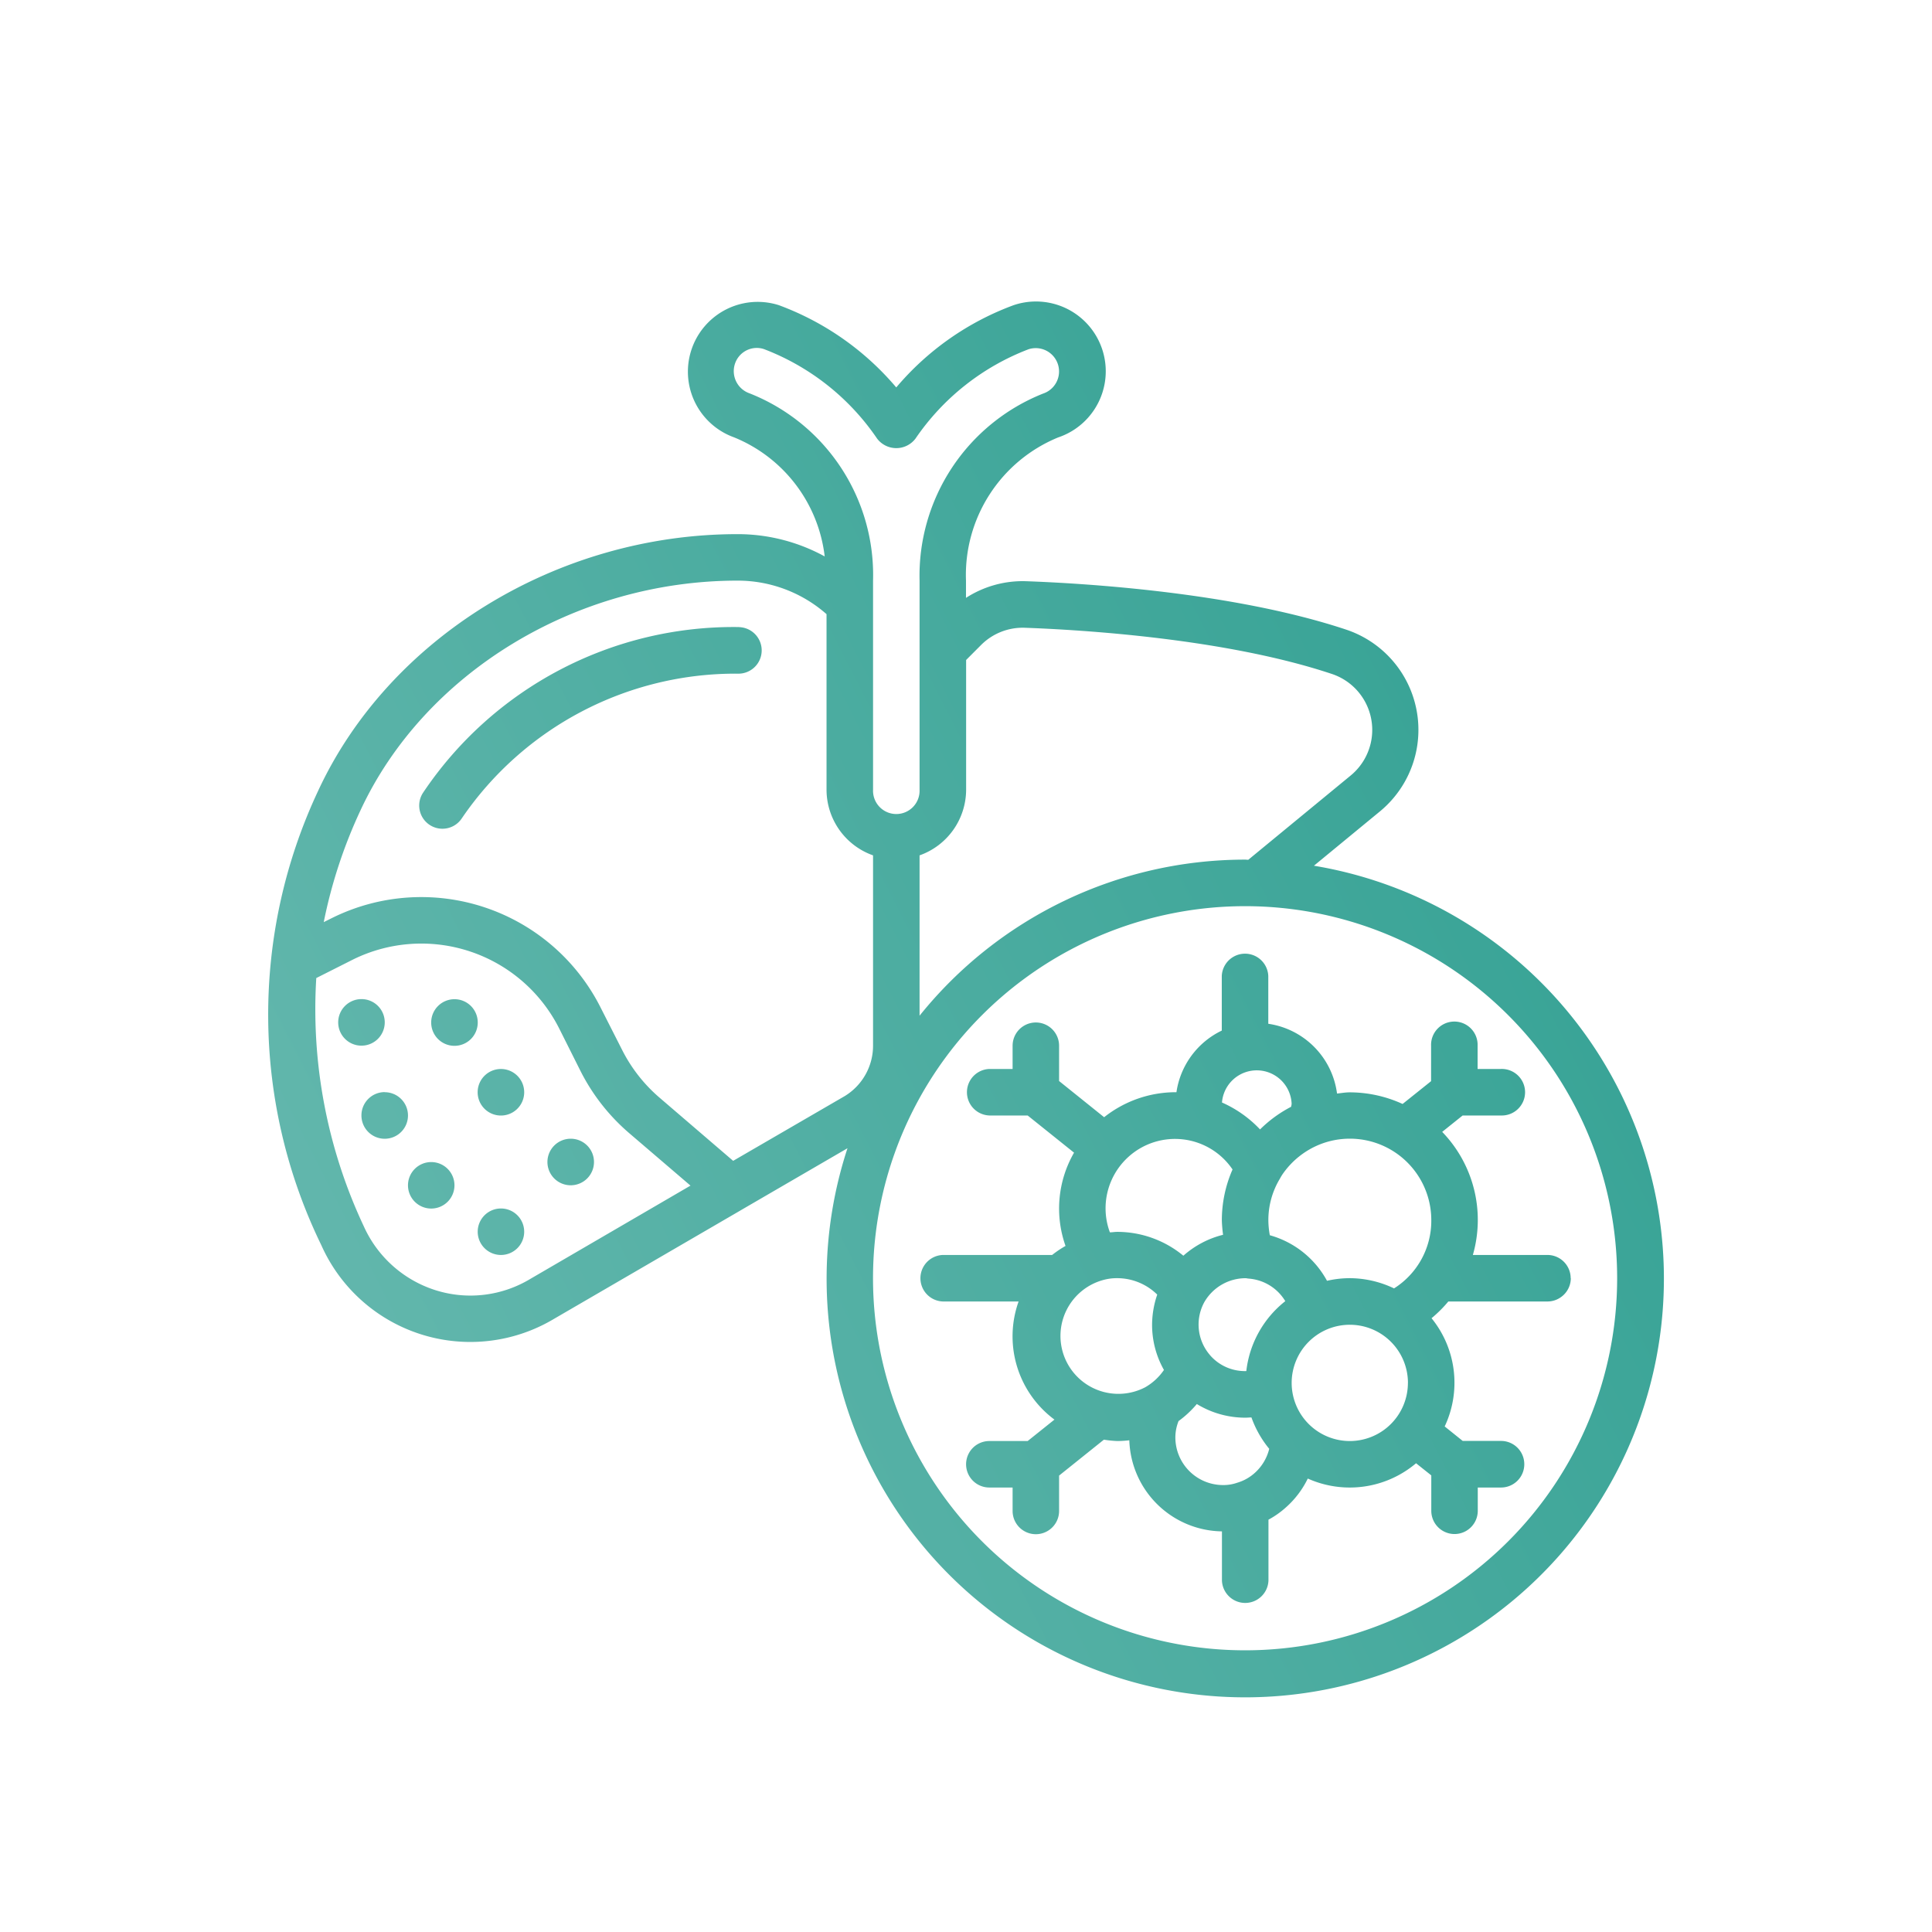 <?xml version="1.0" encoding="UTF-8"?> <svg xmlns="http://www.w3.org/2000/svg" xmlns:xlink="http://www.w3.org/1999/xlink" id="Слой_1" data-name="Слой 1" viewBox="0 0 566.93 566.93"> <defs> <style>.cls-1{fill:url(#Новый_образец_градиента_1);}</style> <linearGradient id="Новый_образец_градиента_1" x1="65.02" y1="416.25" x2="623.16" y2="131.37" gradientUnits="userSpaceOnUse"> <stop offset="0" stop-color="#67b9af"></stop> <stop offset="1" stop-color="#22998a"></stop> </linearGradient> </defs> <path class="cls-1" d="M106.07,306.86A6.83,6.83,0,1,1,112.9,300,6.82,6.82,0,0,1,106.07,306.86Zm6.83,13.64a6.83,6.83,0,1,0,6.82,6.83A6.83,6.83,0,0,0,112.9,320.5ZM126.54,341a6.82,6.82,0,1,0,6.82,6.82A6.82,6.82,0,0,0,126.54,341Zm6.83-47.77a6.83,6.83,0,1,0,6.82,6.82A6.82,6.82,0,0,0,133.37,293.21ZM147,354.62a6.82,6.82,0,1,0,6.82,6.83A6.82,6.82,0,0,0,147,354.62Zm-.42-27.29a6.82,6.82,0,1,0-4.7-2.29A6.84,6.84,0,0,0,146.59,327.33Zm20.89,6.82A6.83,6.83,0,1,0,174.3,341,6.82,6.82,0,0,0,167.48,334.15Zm55.77-143.29a6.83,6.83,0,0,1-6.83,6.82,97.18,97.18,0,0,0-80.85,42.37,6.81,6.81,0,1,1-11.47-7.35A109.68,109.68,0,0,1,216.42,184,6.83,6.83,0,0,1,223.25,190.86Zm0,0a6.83,6.83,0,0,1-6.83,6.82,97.18,97.18,0,0,0-80.85,42.37,6.81,6.81,0,1,1-11.47-7.35A109.68,109.68,0,0,1,216.42,184,6.83,6.83,0,0,1,223.25,190.86Zm0,0a6.83,6.83,0,0,1-6.83,6.82,97.18,97.18,0,0,0-80.85,42.37,6.81,6.81,0,1,1-11.47-7.35A109.68,109.68,0,0,1,216.42,184,6.83,6.83,0,0,1,223.25,190.86Zm0,0a6.83,6.83,0,0,1-6.83,6.82,97.18,97.18,0,0,0-80.85,42.37,6.81,6.81,0,1,1-11.47-7.35A109.68,109.68,0,0,1,216.42,184,6.83,6.83,0,0,1,223.25,190.86Zm0,0a6.83,6.83,0,0,1-6.83,6.82,97.18,97.18,0,0,0-80.85,42.37,6.81,6.81,0,1,1-11.47-7.35A109.68,109.68,0,0,1,216.42,184,6.83,6.83,0,0,1,223.25,190.86ZM460.9,375.09a6.82,6.82,0,0,1-6.82,6.82H425a37.65,37.65,0,0,1-4.94,4.92,30,30,0,0,1,3.86,31.77l5.3,4.26h11.25a6.82,6.82,0,0,1,0,13.64h-6.83v6.83a6.82,6.82,0,0,1-13.64,0V432.94l-4.47-3.56a30.12,30.12,0,0,1-31.77,4.49,27.17,27.17,0,0,1-6.54,8.57,26.34,26.34,0,0,1-5,3.5V463.8a6.83,6.83,0,0,1-13.65,0V449.37a27.6,27.6,0,0,1-27.18-26.73,31.83,31.83,0,0,1-3.52.22,32.46,32.46,0,0,1-3.94-.4L310.78,433v10.38a6.82,6.82,0,0,1-13.64,0V436.5h-6.83a6.82,6.82,0,0,1,0-13.64h11.25l7.86-6.29a30.41,30.41,0,0,1-10.52-34.66H276.66a6.83,6.83,0,0,1,0-13.65h32.08a30.73,30.73,0,0,1,3.93-2.65,32.85,32.85,0,0,1,2.5-27.37l-13.61-10.91H290.31a6.83,6.83,0,0,1,0-13.65h6.83v-6.82a6.82,6.82,0,1,1,13.64,0v10.36L324,327.84a33.83,33.83,0,0,1,20.88-7.34h.34a23.87,23.87,0,0,1,13.3-18.08v-16a6.83,6.83,0,0,1,13.65,0v14a23.79,23.79,0,0,1,20.17,20.47c1.23-.12,2.46-.35,3.71-.35a37.34,37.34,0,0,1,15.53,3.41l8.36-6.69V306.86a6.83,6.83,0,1,1,13.65,0v6.82h6.82a6.83,6.83,0,1,1,0,13.65H429.2l-6,4.81a37.18,37.18,0,0,1,9,36.12h21.93A6.82,6.82,0,0,1,460.9,375.09ZM358.58,323.52a34.46,34.46,0,0,1,11.17,7.9,37.43,37.43,0,0,1,9.11-6.64,6.64,6.64,0,0,0,.16-.87,10.24,10.24,0,0,0-20.44-.39Zm-34.16,31.1a20.13,20.13,0,0,0,1.27,7c.72,0,1.42-.14,2.15-.14a30.5,30.5,0,0,1,19.41,7,27.49,27.49,0,0,1,11.65-6.14,40.18,40.18,0,0,1-.36-4.24,37.06,37.06,0,0,1,3.14-14.93,20.38,20.38,0,0,0-37.26,11.52ZM341.55,402a26.85,26.85,0,0,1-3.48-13.28,27.67,27.67,0,0,1,1.51-8.83,16.76,16.76,0,0,0-11.74-4.82,14.8,14.8,0,0,0-4.19.56,17,17,0,1,0,12.41,31.45A16.68,16.68,0,0,0,341.55,402Zm30.89,23.14a30.6,30.6,0,0,1-5.21-9.2c-.61,0-1.23.07-1.86.07A27.28,27.28,0,0,1,351.2,412a30.06,30.06,0,0,1-5.36,5,13,13,0,0,0-.94,4.78,14,14,0,0,0,14,14,12.15,12.15,0,0,0,4.14-.68,13.29,13.29,0,0,0,5.09-2.82A13.92,13.92,0,0,0,372.44,425.16Zm4.71-43.34a13.71,13.71,0,0,0-10.57-6.59,7,7,0,0,1-.92-.13,14,14,0,0,0-12.25,7,13.68,13.68,0,0,0,1.45,15.32,10,10,0,0,0,.68.78,13.54,13.54,0,0,0,10.18,4.15A30.52,30.52,0,0,1,377.15,381.82Zm36,24a17.06,17.06,0,1,0-17.07,17.06A17.06,17.06,0,0,0,413.14,405.8ZM420,358a23.89,23.89,0,0,0-32.55-22.24,24.24,24.24,0,0,0-11.19,8.95c-.24.38-.47.76-.68,1.16A23.48,23.48,0,0,0,372.19,358a24.88,24.88,0,0,0,.43,4.47,27.48,27.48,0,0,1,16.78,13.37,30,30,0,0,1,6.67-.77,30.32,30.32,0,0,1,13,3A23.44,23.44,0,0,0,420,358Zm40.94,17.06a6.82,6.82,0,0,1-6.82,6.82H425a37.65,37.65,0,0,1-4.94,4.92,30,30,0,0,1,3.86,31.77l5.3,4.26h11.25a6.82,6.82,0,0,1,0,13.64h-6.83v6.83a6.82,6.82,0,0,1-13.64,0V432.94l-4.47-3.56a30.12,30.12,0,0,1-31.77,4.49,27.17,27.17,0,0,1-6.54,8.57,26.34,26.34,0,0,1-5,3.5V463.8a6.83,6.83,0,0,1-13.65,0V449.37a27.6,27.6,0,0,1-27.18-26.73,31.83,31.83,0,0,1-3.52.22,32.46,32.46,0,0,1-3.94-.4L310.78,433v10.38a6.82,6.82,0,0,1-13.64,0V436.5h-6.83a6.82,6.82,0,0,1,0-13.64h11.25l7.86-6.29a30.41,30.41,0,0,1-10.52-34.66H276.66a6.83,6.83,0,0,1,0-13.65h32.08a30.73,30.73,0,0,1,3.93-2.65,32.85,32.85,0,0,1,2.5-27.37l-13.61-10.91H290.31a6.83,6.83,0,0,1,0-13.65h6.83v-6.82a6.82,6.82,0,1,1,13.64,0v10.36L324,327.84a33.83,33.83,0,0,1,20.88-7.34h.34a23.87,23.87,0,0,1,13.3-18.08v-16a6.83,6.83,0,0,1,13.65,0v14a23.79,23.79,0,0,1,20.17,20.47c1.23-.12,2.46-.35,3.71-.35a37.34,37.34,0,0,1,15.53,3.41l8.36-6.69V306.86a6.83,6.83,0,1,1,13.65,0v6.82h6.82a6.83,6.83,0,1,1,0,13.65H429.2l-6,4.81a37.18,37.18,0,0,1,9,36.12h21.93A6.82,6.82,0,0,1,460.9,375.09ZM358.58,323.52a34.46,34.46,0,0,1,11.17,7.9,37.43,37.43,0,0,1,9.11-6.64,6.64,6.64,0,0,0,.16-.87,10.24,10.24,0,0,0-20.44-.39Zm-34.16,31.1a20.13,20.13,0,0,0,1.27,7c.72,0,1.42-.14,2.15-.14a30.5,30.5,0,0,1,19.41,7,27.49,27.49,0,0,1,11.65-6.14,40.18,40.18,0,0,1-.36-4.24,37.06,37.06,0,0,1,3.14-14.93,20.38,20.38,0,0,0-37.26,11.52ZM341.55,402a26.85,26.85,0,0,1-3.48-13.28,27.67,27.67,0,0,1,1.51-8.83,16.76,16.76,0,0,0-11.74-4.82,14.8,14.8,0,0,0-4.19.56,17,17,0,1,0,12.41,31.45A16.68,16.68,0,0,0,341.55,402Zm30.89,23.14a30.6,30.6,0,0,1-5.21-9.2c-.61,0-1.23.07-1.86.07A27.28,27.28,0,0,1,351.2,412a30.06,30.06,0,0,1-5.36,5,13,13,0,0,0-.94,4.78,14,14,0,0,0,14,14,12.15,12.15,0,0,0,4.14-.68,13.29,13.29,0,0,0,5.09-2.82A13.92,13.92,0,0,0,372.44,425.16Zm4.71-43.34a13.71,13.71,0,0,0-10.57-6.59,7,7,0,0,1-.92-.13,14,14,0,0,0-12.25,7,13.68,13.68,0,0,0,1.45,15.32,10,10,0,0,0,.68.78,13.54,13.54,0,0,0,10.18,4.15A30.52,30.52,0,0,1,377.15,381.82Zm36,24a17.06,17.06,0,1,0-17.07,17.06A17.06,17.06,0,0,0,413.14,405.8ZM420,358a23.89,23.89,0,0,0-32.55-22.24,24.24,24.24,0,0,0-11.19,8.95c-.24.38-.47.76-.68,1.16A23.48,23.48,0,0,0,372.19,358a24.88,24.88,0,0,0,.43,4.47,27.48,27.48,0,0,1,16.78,13.37,30,30,0,0,1,6.67-.77,30.32,30.32,0,0,1,13,3A23.44,23.44,0,0,0,420,358ZM223.25,190.86a6.83,6.83,0,0,1-6.83,6.82,97.18,97.18,0,0,0-80.85,42.37,6.81,6.81,0,1,1-11.47-7.35A109.68,109.68,0,0,1,216.42,184,6.83,6.83,0,0,1,223.25,190.86Zm0,0a6.83,6.83,0,0,1-6.83,6.82,97.18,97.18,0,0,0-80.85,42.37,6.81,6.81,0,1,1-11.47-7.35A109.68,109.68,0,0,1,216.42,184,6.83,6.83,0,0,1,223.25,190.86ZM460.9,375.09a6.82,6.82,0,0,1-6.82,6.82H425a37.65,37.65,0,0,1-4.94,4.92,30,30,0,0,1,3.86,31.77l5.3,4.26h11.25a6.82,6.82,0,0,1,0,13.64h-6.83v6.83a6.82,6.82,0,0,1-13.64,0V432.94l-4.47-3.56a30.12,30.12,0,0,1-31.77,4.49,27.17,27.17,0,0,1-6.54,8.57,26.34,26.34,0,0,1-5,3.5V463.8a6.83,6.83,0,0,1-13.65,0V449.37a27.6,27.6,0,0,1-27.18-26.73,31.83,31.83,0,0,1-3.52.22,32.46,32.46,0,0,1-3.94-.4L310.78,433v10.38a6.82,6.82,0,0,1-13.64,0V436.5h-6.83a6.82,6.82,0,0,1,0-13.64h11.25l7.86-6.29a30.41,30.41,0,0,1-10.52-34.66H276.66a6.83,6.83,0,0,1,0-13.65h32.08a30.73,30.73,0,0,1,3.93-2.65,32.85,32.85,0,0,1,2.5-27.37l-13.61-10.91H290.31a6.83,6.83,0,0,1,0-13.65h6.83v-6.82a6.82,6.82,0,1,1,13.64,0v10.36L324,327.84a33.83,33.83,0,0,1,20.88-7.34h.34a23.87,23.87,0,0,1,13.3-18.08v-16a6.83,6.83,0,0,1,13.65,0v14a23.79,23.79,0,0,1,20.17,20.47c1.23-.12,2.46-.35,3.71-.35a37.34,37.34,0,0,1,15.53,3.41l8.36-6.69V306.86a6.83,6.83,0,1,1,13.65,0v6.82h6.82a6.83,6.83,0,1,1,0,13.65H429.2l-6,4.81a37.18,37.18,0,0,1,9,36.12h21.93A6.82,6.82,0,0,1,460.9,375.09ZM358.58,323.52a34.46,34.46,0,0,1,11.17,7.9,37.43,37.43,0,0,1,9.11-6.64,6.64,6.64,0,0,0,.16-.87,10.24,10.24,0,0,0-20.44-.39Zm-34.16,31.1a20.13,20.13,0,0,0,1.27,7c.72,0,1.42-.14,2.15-.14a30.5,30.5,0,0,1,19.41,7,27.49,27.49,0,0,1,11.65-6.14,40.18,40.18,0,0,1-.36-4.24,37.06,37.06,0,0,1,3.14-14.93,20.38,20.38,0,0,0-37.26,11.52ZM341.55,402a26.85,26.85,0,0,1-3.48-13.28,27.67,27.67,0,0,1,1.51-8.83,16.76,16.76,0,0,0-11.74-4.82,14.8,14.8,0,0,0-4.19.56,17,17,0,1,0,12.41,31.45A16.68,16.68,0,0,0,341.55,402Zm30.89,23.14a30.6,30.6,0,0,1-5.21-9.2c-.61,0-1.23.07-1.86.07A27.28,27.28,0,0,1,351.2,412a30.06,30.06,0,0,1-5.36,5,13,13,0,0,0-.94,4.78,14,14,0,0,0,14,14,12.15,12.15,0,0,0,4.14-.68,13.29,13.29,0,0,0,5.09-2.82A13.92,13.92,0,0,0,372.44,425.16Zm4.71-43.34a13.71,13.71,0,0,0-10.57-6.59,7,7,0,0,1-.92-.13,14,14,0,0,0-12.25,7,13.68,13.68,0,0,0,1.45,15.32,10,10,0,0,0,.68.78,13.54,13.54,0,0,0,10.18,4.15A30.52,30.52,0,0,1,377.15,381.82Zm36,24a17.06,17.06,0,1,0-17.07,17.06A17.06,17.06,0,0,0,413.14,405.8ZM420,358a23.89,23.89,0,0,0-32.55-22.24,24.24,24.24,0,0,0-11.19,8.95c-.24.38-.47.76-.68,1.16A23.48,23.48,0,0,0,372.19,358a24.88,24.88,0,0,0,.43,4.47,27.48,27.48,0,0,1,16.78,13.37,30,30,0,0,1,6.67-.77,30.32,30.32,0,0,1,13,3A23.44,23.44,0,0,0,420,358Zm40.94,17.06a6.82,6.82,0,0,1-6.82,6.82H425a37.65,37.65,0,0,1-4.94,4.92,30,30,0,0,1,3.86,31.77l5.3,4.26h11.25a6.82,6.82,0,0,1,0,13.64h-6.83v6.83a6.82,6.82,0,0,1-13.64,0V432.94l-4.47-3.56a30.12,30.12,0,0,1-31.77,4.49,27.17,27.17,0,0,1-6.54,8.57,26.34,26.34,0,0,1-5,3.5V463.8a6.83,6.83,0,0,1-13.65,0V449.37a27.6,27.6,0,0,1-27.18-26.73,31.83,31.83,0,0,1-3.52.22,32.46,32.46,0,0,1-3.94-.4L310.78,433v10.38a6.82,6.82,0,0,1-13.64,0V436.5h-6.83a6.82,6.82,0,0,1,0-13.64h11.25l7.86-6.29a30.41,30.41,0,0,1-10.52-34.66H276.66a6.83,6.83,0,0,1,0-13.65h32.08a30.73,30.73,0,0,1,3.93-2.65,32.85,32.85,0,0,1,2.5-27.37l-13.61-10.91H290.31a6.83,6.83,0,0,1,0-13.65h6.83v-6.82a6.82,6.82,0,1,1,13.64,0v10.36L324,327.84a33.83,33.83,0,0,1,20.88-7.34h.34a23.87,23.87,0,0,1,13.3-18.08v-16a6.83,6.83,0,0,1,13.65,0v14a23.79,23.79,0,0,1,20.17,20.47c1.23-.12,2.46-.35,3.71-.35a37.34,37.34,0,0,1,15.53,3.41l8.36-6.69V306.86a6.83,6.83,0,1,1,13.65,0v6.82h6.82a6.83,6.83,0,1,1,0,13.65H429.2l-6,4.81a37.18,37.18,0,0,1,9,36.12h21.93A6.82,6.82,0,0,1,460.9,375.09ZM358.58,323.52a34.46,34.46,0,0,1,11.17,7.9,37.43,37.43,0,0,1,9.11-6.64,6.64,6.64,0,0,0,.16-.87,10.24,10.24,0,0,0-20.44-.39Zm-34.16,31.1a20.13,20.13,0,0,0,1.27,7c.72,0,1.42-.14,2.15-.14a30.5,30.5,0,0,1,19.41,7,27.49,27.49,0,0,1,11.65-6.14,40.18,40.18,0,0,1-.36-4.24,37.06,37.06,0,0,1,3.14-14.93,20.38,20.38,0,0,0-37.26,11.52ZM341.55,402a26.85,26.85,0,0,1-3.48-13.28,27.67,27.67,0,0,1,1.51-8.83,16.76,16.76,0,0,0-11.74-4.82,14.8,14.8,0,0,0-4.19.56,17,17,0,1,0,12.41,31.45A16.68,16.68,0,0,0,341.55,402Zm30.89,23.14a30.6,30.6,0,0,1-5.21-9.2c-.61,0-1.23.07-1.86.07A27.28,27.28,0,0,1,351.2,412a30.06,30.06,0,0,1-5.36,5,13,13,0,0,0-.94,4.78,14,14,0,0,0,14,14,12.15,12.15,0,0,0,4.14-.68,13.29,13.29,0,0,0,5.09-2.82A13.92,13.92,0,0,0,372.44,425.16Zm4.71-43.34a13.71,13.71,0,0,0-10.57-6.59,7,7,0,0,1-.92-.13,14,14,0,0,0-12.25,7,13.68,13.68,0,0,0,1.45,15.32,10,10,0,0,0,.68.78,13.54,13.54,0,0,0,10.18,4.15A30.52,30.52,0,0,1,377.15,381.82Zm36,24a17.06,17.06,0,1,0-17.07,17.06A17.06,17.06,0,0,0,413.14,405.8ZM420,358a23.89,23.89,0,0,0-32.55-22.24,24.24,24.24,0,0,0-11.19,8.95c-.24.38-.47.76-.68,1.16A23.48,23.48,0,0,0,372.19,358a24.88,24.88,0,0,0,.43,4.47,27.48,27.48,0,0,1,16.78,13.37,30,30,0,0,1,6.67-.77,30.32,30.32,0,0,1,13,3A23.44,23.44,0,0,0,420,358ZM223.25,190.86a6.83,6.83,0,0,1-6.83,6.82,97.18,97.18,0,0,0-80.85,42.37,6.81,6.81,0,1,1-11.47-7.35A109.68,109.68,0,0,1,216.42,184,6.83,6.83,0,0,1,223.25,190.86Zm0,0a6.83,6.83,0,0,1-6.83,6.82,97.18,97.18,0,0,0-80.85,42.37,6.81,6.81,0,1,1-11.47-7.35A109.68,109.68,0,0,1,216.42,184,6.83,6.83,0,0,1,223.25,190.86ZM460.9,375.09a6.82,6.82,0,0,1-6.82,6.82H425a37.65,37.65,0,0,1-4.94,4.92,30,30,0,0,1,3.86,31.77l5.3,4.26h11.25a6.82,6.82,0,0,1,0,13.64h-6.83v6.83a6.82,6.82,0,0,1-13.64,0V432.94l-4.47-3.56a30.12,30.12,0,0,1-31.77,4.49,27.17,27.17,0,0,1-6.54,8.57,26.34,26.34,0,0,1-5,3.5V463.8a6.83,6.83,0,0,1-13.65,0V449.37a27.6,27.6,0,0,1-27.18-26.73,31.83,31.83,0,0,1-3.52.22,32.46,32.46,0,0,1-3.94-.4L310.78,433v10.38a6.82,6.82,0,0,1-13.64,0V436.5h-6.83a6.82,6.82,0,0,1,0-13.64h11.25l7.86-6.29a30.41,30.41,0,0,1-10.52-34.66H276.66a6.83,6.83,0,0,1,0-13.65h32.08a30.73,30.73,0,0,1,3.93-2.65,32.85,32.85,0,0,1,2.5-27.37l-13.61-10.91H290.31a6.83,6.83,0,0,1,0-13.65h6.83v-6.82a6.82,6.82,0,1,1,13.64,0v10.36L324,327.84a33.83,33.83,0,0,1,20.88-7.34h.34a23.87,23.87,0,0,1,13.3-18.08v-16a6.83,6.83,0,0,1,13.65,0v14a23.79,23.79,0,0,1,20.17,20.47c1.23-.12,2.46-.35,3.71-.35a37.34,37.34,0,0,1,15.53,3.41l8.36-6.69V306.86a6.83,6.83,0,1,1,13.65,0v6.82h6.82a6.83,6.83,0,1,1,0,13.65H429.2l-6,4.81a37.18,37.18,0,0,1,9,36.12h21.93A6.82,6.82,0,0,1,460.9,375.09ZM358.58,323.52a34.46,34.46,0,0,1,11.17,7.9,37.43,37.43,0,0,1,9.11-6.64,6.64,6.64,0,0,0,.16-.87,10.24,10.24,0,0,0-20.44-.39Zm-34.16,31.1a20.13,20.13,0,0,0,1.27,7c.72,0,1.42-.14,2.15-.14a30.5,30.5,0,0,1,19.41,7,27.49,27.49,0,0,1,11.65-6.14,40.18,40.18,0,0,1-.36-4.24,37.06,37.06,0,0,1,3.14-14.93,20.38,20.38,0,0,0-37.26,11.52ZM341.55,402a26.85,26.85,0,0,1-3.48-13.28,27.67,27.67,0,0,1,1.51-8.83,16.76,16.76,0,0,0-11.74-4.82,14.8,14.8,0,0,0-4.19.56,17,17,0,1,0,12.41,31.45A16.68,16.68,0,0,0,341.55,402Zm30.89,23.14a30.6,30.6,0,0,1-5.21-9.2c-.61,0-1.23.07-1.86.07A27.28,27.28,0,0,1,351.2,412a30.06,30.06,0,0,1-5.36,5,13,13,0,0,0-.94,4.78,14,14,0,0,0,14,14,12.15,12.15,0,0,0,4.14-.68,13.29,13.29,0,0,0,5.09-2.82A13.92,13.92,0,0,0,372.44,425.16Zm4.71-43.34a13.71,13.71,0,0,0-10.57-6.59,7,7,0,0,1-.92-.13,14,14,0,0,0-12.25,7,13.68,13.68,0,0,0,1.45,15.32,10,10,0,0,0,.68.78,13.54,13.54,0,0,0,10.18,4.15A30.52,30.52,0,0,1,377.15,381.82Zm36,24a17.06,17.06,0,1,0-17.07,17.06A17.06,17.06,0,0,0,413.14,405.8ZM420,358a23.89,23.89,0,0,0-32.55-22.24,24.24,24.24,0,0,0-11.19,8.95c-.24.38-.47.76-.68,1.16A23.48,23.48,0,0,0,372.19,358a24.88,24.88,0,0,0,.43,4.47,27.48,27.48,0,0,1,16.78,13.37,30,30,0,0,1,6.67-.77,30.32,30.32,0,0,1,13,3A23.44,23.44,0,0,0,420,358Zm40.94,17.06a6.82,6.82,0,0,1-6.82,6.82H425a37.65,37.65,0,0,1-4.94,4.92,30,30,0,0,1,3.86,31.77l5.3,4.26h11.25a6.82,6.82,0,0,1,0,13.64h-6.83v6.83a6.82,6.82,0,0,1-13.64,0V432.94l-4.47-3.56a30.12,30.12,0,0,1-31.77,4.49,27.17,27.17,0,0,1-6.54,8.57,26.34,26.34,0,0,1-5,3.5V463.8a6.83,6.83,0,0,1-13.65,0V449.37a27.6,27.6,0,0,1-27.18-26.73,31.83,31.83,0,0,1-3.52.22,32.46,32.46,0,0,1-3.94-.4L310.78,433v10.38a6.82,6.82,0,0,1-13.64,0V436.5h-6.83a6.82,6.82,0,0,1,0-13.64h11.25l7.86-6.29a30.41,30.41,0,0,1-10.52-34.66H276.66a6.83,6.83,0,0,1,0-13.65h32.08a30.73,30.73,0,0,1,3.93-2.65,32.85,32.85,0,0,1,2.5-27.37l-13.61-10.91H290.31a6.83,6.83,0,0,1,0-13.65h6.83v-6.82a6.82,6.82,0,1,1,13.64,0v10.36L324,327.84a33.83,33.83,0,0,1,20.88-7.34h.34a23.87,23.87,0,0,1,13.3-18.08v-16a6.83,6.83,0,0,1,13.65,0v14a23.79,23.79,0,0,1,20.17,20.47c1.23-.12,2.46-.35,3.71-.35a37.34,37.34,0,0,1,15.53,3.41l8.36-6.69V306.86a6.83,6.83,0,1,1,13.65,0v6.82h6.82a6.83,6.83,0,1,1,0,13.65H429.2l-6,4.81a37.18,37.18,0,0,1,9,36.12h21.93A6.82,6.82,0,0,1,460.9,375.09ZM358.58,323.52a34.46,34.46,0,0,1,11.17,7.9,37.43,37.43,0,0,1,9.11-6.64,6.64,6.64,0,0,0,.16-.87,10.24,10.24,0,0,0-20.44-.39Zm-34.16,31.1a20.13,20.13,0,0,0,1.27,7c.72,0,1.42-.14,2.15-.14a30.5,30.5,0,0,1,19.41,7,27.49,27.49,0,0,1,11.65-6.14,40.18,40.18,0,0,1-.36-4.24,37.06,37.06,0,0,1,3.14-14.93,20.38,20.38,0,0,0-37.26,11.52ZM341.55,402a26.85,26.85,0,0,1-3.48-13.28,27.67,27.67,0,0,1,1.51-8.83,16.76,16.76,0,0,0-11.74-4.82,14.8,14.8,0,0,0-4.19.56,17,17,0,1,0,12.41,31.45A16.68,16.68,0,0,0,341.55,402Zm30.89,23.14a30.6,30.6,0,0,1-5.21-9.2c-.61,0-1.23.07-1.86.07A27.28,27.28,0,0,1,351.2,412a30.06,30.06,0,0,1-5.36,5,13,13,0,0,0-.94,4.78,14,14,0,0,0,14,14,12.15,12.15,0,0,0,4.14-.68,13.29,13.29,0,0,0,5.09-2.82A13.92,13.92,0,0,0,372.44,425.16Zm4.71-43.34a13.71,13.71,0,0,0-10.57-6.59,7,7,0,0,1-.92-.13,14,14,0,0,0-12.25,7,13.68,13.68,0,0,0,1.45,15.32,10,10,0,0,0,.68.78,13.54,13.54,0,0,0,10.18,4.15A30.52,30.52,0,0,1,377.15,381.82Zm36,24a17.06,17.06,0,1,0-17.07,17.06A17.06,17.06,0,0,0,413.14,405.8ZM420,358a23.89,23.89,0,0,0-32.55-22.24,24.24,24.24,0,0,0-11.19,8.95c-.24.38-.47.76-.68,1.16A23.48,23.48,0,0,0,372.19,358a24.88,24.88,0,0,0,.43,4.47,27.48,27.48,0,0,1,16.78,13.37,30,30,0,0,1,6.67-.77,30.32,30.32,0,0,1,13,3A23.44,23.44,0,0,0,420,358ZM223.25,190.86a6.83,6.83,0,0,1-6.83,6.82,97.18,97.18,0,0,0-80.85,42.37,6.81,6.81,0,1,1-11.47-7.35A109.68,109.68,0,0,1,216.42,184,6.83,6.83,0,0,1,223.25,190.86Zm0,0a6.83,6.83,0,0,1-6.83,6.82,97.18,97.18,0,0,0-80.85,42.37,6.81,6.81,0,1,1-11.47-7.35A109.68,109.68,0,0,1,216.42,184,6.83,6.83,0,0,1,223.25,190.86ZM460.9,375.09a6.82,6.82,0,0,1-6.82,6.82H425a37.65,37.65,0,0,1-4.94,4.92,30,30,0,0,1,3.86,31.77l5.3,4.26h11.25a6.82,6.82,0,0,1,0,13.64h-6.83v6.83a6.82,6.82,0,0,1-13.64,0V432.94l-4.47-3.56a30.12,30.12,0,0,1-31.77,4.49,27.17,27.17,0,0,1-6.54,8.57,26.34,26.34,0,0,1-5,3.5V463.8a6.83,6.83,0,0,1-13.65,0V449.37a27.6,27.6,0,0,1-27.18-26.73,31.83,31.83,0,0,1-3.52.22,32.46,32.46,0,0,1-3.94-.4L310.78,433v10.38a6.82,6.82,0,0,1-13.64,0V436.5h-6.83a6.82,6.82,0,0,1,0-13.64h11.25l7.86-6.29a30.41,30.41,0,0,1-10.52-34.66H276.66a6.83,6.83,0,0,1,0-13.65h32.08a30.73,30.73,0,0,1,3.93-2.65,32.85,32.85,0,0,1,2.5-27.37l-13.61-10.91H290.31a6.83,6.83,0,0,1,0-13.65h6.83v-6.82a6.82,6.82,0,1,1,13.64,0v10.36L324,327.84a33.83,33.83,0,0,1,20.88-7.34h.34a23.87,23.87,0,0,1,13.3-18.08v-16a6.83,6.83,0,0,1,13.65,0v14a23.79,23.79,0,0,1,20.17,20.47c1.23-.12,2.46-.35,3.71-.35a37.34,37.34,0,0,1,15.53,3.41l8.36-6.69V306.86a6.83,6.83,0,1,1,13.65,0v6.82h6.82a6.83,6.83,0,1,1,0,13.65H429.2l-6,4.81a37.18,37.18,0,0,1,9,36.12h21.93A6.82,6.82,0,0,1,460.9,375.09ZM358.58,323.52a34.46,34.46,0,0,1,11.17,7.9,37.43,37.43,0,0,1,9.11-6.64,6.64,6.64,0,0,0,.16-.87,10.24,10.24,0,0,0-20.44-.39Zm-34.16,31.1a20.13,20.13,0,0,0,1.27,7c.72,0,1.42-.14,2.15-.14a30.5,30.5,0,0,1,19.41,7,27.49,27.49,0,0,1,11.65-6.14,40.18,40.18,0,0,1-.36-4.24,37.06,37.06,0,0,1,3.14-14.93,20.38,20.38,0,0,0-37.26,11.52ZM341.55,402a26.85,26.85,0,0,1-3.48-13.28,27.67,27.67,0,0,1,1.51-8.83,16.76,16.76,0,0,0-11.74-4.82,14.8,14.8,0,0,0-4.19.56,17,17,0,1,0,12.41,31.45A16.68,16.68,0,0,0,341.55,402Zm30.89,23.14a30.6,30.6,0,0,1-5.21-9.2c-.61,0-1.23.07-1.86.07A27.28,27.28,0,0,1,351.2,412a30.06,30.06,0,0,1-5.36,5,13,13,0,0,0-.94,4.78,14,14,0,0,0,14,14,12.15,12.15,0,0,0,4.14-.68,13.29,13.29,0,0,0,5.09-2.82A13.92,13.92,0,0,0,372.44,425.16Zm4.71-43.34a13.71,13.71,0,0,0-10.57-6.59,7,7,0,0,1-.92-.13,14,14,0,0,0-12.25,7,13.68,13.68,0,0,0,1.45,15.32,10,10,0,0,0,.68.78,13.54,13.54,0,0,0,10.18,4.15A30.52,30.52,0,0,1,377.15,381.82Zm36,24a17.06,17.06,0,1,0-17.07,17.06A17.06,17.06,0,0,0,413.14,405.8ZM420,358a23.89,23.89,0,0,0-32.55-22.24,24.24,24.24,0,0,0-11.19,8.95c-.24.38-.47.76-.68,1.16A23.48,23.48,0,0,0,372.19,358a24.88,24.88,0,0,0,.43,4.47,27.48,27.48,0,0,1,16.78,13.37,30,30,0,0,1,6.67-.77,30.32,30.32,0,0,1,13,3A23.44,23.44,0,0,0,420,358Zm40.94,17.06a6.82,6.82,0,0,1-6.82,6.82H425a37.65,37.65,0,0,1-4.94,4.92,30,30,0,0,1,3.86,31.77l5.3,4.26h11.25a6.82,6.82,0,0,1,0,13.64h-6.83v6.83a6.82,6.82,0,0,1-13.64,0V432.94l-4.47-3.56a30.12,30.12,0,0,1-31.77,4.49,27.17,27.17,0,0,1-6.54,8.57,26.34,26.34,0,0,1-5,3.5V463.8a6.83,6.83,0,0,1-13.65,0V449.37a27.6,27.6,0,0,1-27.18-26.73,31.83,31.83,0,0,1-3.52.22,32.46,32.46,0,0,1-3.94-.4L310.78,433v10.38a6.82,6.82,0,0,1-13.64,0V436.5h-6.83a6.82,6.82,0,0,1,0-13.64h11.25l7.86-6.29a30.41,30.41,0,0,1-10.52-34.66H276.66a6.83,6.83,0,0,1,0-13.65h32.08a30.73,30.73,0,0,1,3.93-2.65,32.85,32.85,0,0,1,2.5-27.37l-13.61-10.91H290.31a6.83,6.83,0,0,1,0-13.65h6.83v-6.82a6.82,6.82,0,1,1,13.64,0v10.36L324,327.84a33.83,33.83,0,0,1,20.88-7.34h.34a23.87,23.87,0,0,1,13.3-18.08v-16a6.83,6.83,0,0,1,13.65,0v14a23.79,23.79,0,0,1,20.17,20.47c1.23-.12,2.46-.35,3.71-.35a37.34,37.34,0,0,1,15.53,3.41l8.36-6.69V306.86a6.83,6.83,0,1,1,13.65,0v6.82h6.82a6.83,6.83,0,1,1,0,13.65H429.2l-6,4.81a37.18,37.18,0,0,1,9,36.12h21.93A6.82,6.82,0,0,1,460.9,375.09ZM358.58,323.52a34.46,34.46,0,0,1,11.17,7.9,37.43,37.43,0,0,1,9.11-6.64,6.64,6.64,0,0,0,.16-.87,10.24,10.24,0,0,0-20.44-.39Zm-34.16,31.1a20.13,20.13,0,0,0,1.27,7c.72,0,1.42-.14,2.15-.14a30.5,30.5,0,0,1,19.41,7,27.49,27.49,0,0,1,11.65-6.14,40.18,40.18,0,0,1-.36-4.24,37.06,37.06,0,0,1,3.14-14.93,20.38,20.38,0,0,0-37.26,11.52ZM341.55,402a26.85,26.85,0,0,1-3.48-13.28,27.67,27.67,0,0,1,1.51-8.83,16.76,16.76,0,0,0-11.74-4.82,14.8,14.8,0,0,0-4.19.56,17,17,0,1,0,12.41,31.45A16.68,16.68,0,0,0,341.55,402Zm30.89,23.14a30.6,30.6,0,0,1-5.21-9.2c-.61,0-1.23.07-1.86.07A27.28,27.28,0,0,1,351.2,412a30.06,30.06,0,0,1-5.36,5,13,13,0,0,0-.94,4.78,14,14,0,0,0,14,14,12.15,12.15,0,0,0,4.14-.68,13.29,13.29,0,0,0,5.09-2.82A13.92,13.92,0,0,0,372.44,425.16Zm4.71-43.34a13.71,13.71,0,0,0-10.57-6.59,7,7,0,0,1-.92-.13,14,14,0,0,0-12.25,7,13.68,13.68,0,0,0,1.45,15.32,10,10,0,0,0,.68.78,13.54,13.54,0,0,0,10.18,4.15A30.52,30.52,0,0,1,377.15,381.82Zm36,24a17.06,17.06,0,1,0-17.07,17.06A17.06,17.06,0,0,0,413.14,405.8ZM420,358a23.89,23.89,0,0,0-32.55-22.24,24.24,24.24,0,0,0-11.19,8.95c-.24.38-.47.76-.68,1.16A23.48,23.48,0,0,0,372.19,358a24.88,24.88,0,0,0,.43,4.47,27.48,27.48,0,0,1,16.78,13.37,30,30,0,0,1,6.67-.77,30.32,30.32,0,0,1,13,3A23.44,23.44,0,0,0,420,358ZM223.25,190.86a6.83,6.83,0,0,1-6.83,6.82,97.18,97.18,0,0,0-80.85,42.37,6.81,6.81,0,1,1-11.47-7.35A109.68,109.68,0,0,1,216.42,184,6.83,6.83,0,0,1,223.25,190.86ZM429,480.31A122.82,122.82,0,0,1,248.69,336.94l-31.33,18.21c-.06,0-.12.11-.18.11L162.5,387.05a47.86,47.86,0,0,1-68.21-21.66,154.5,154.5,0,0,1-1-133.19c20.86-45.14,70.33-75.46,123.11-75.46a53.12,53.12,0,0,1,25.6,6.54,43.14,43.14,0,0,0-26.61-34.95,20.48,20.48,0,0,1,13.13-38.79A82.63,82.63,0,0,1,263,113.69a82.32,82.32,0,0,1,34.47-24.15,20.47,20.47,0,0,1,13.06,38.81,43.64,43.64,0,0,0-27.07,42v5.09a30.67,30.67,0,0,1,17.61-4.89c17.29.63,61,3.24,93.93,14.2a31,31,0,0,1,10,53.29l-19.44,16A122.83,122.83,0,0,1,429,480.31ZM269.84,251v47.05a122.59,122.59,0,0,1,95.53-45.8c.32,0,.62.05.92.05l30.09-24.76a17.31,17.31,0,0,0-5.66-29.81c-31.27-10.4-73.41-12.92-90.07-13.52a17.26,17.26,0,0,0-12.81,5.11l-4.34,4.35v38.11A20.49,20.49,0,0,1,269.84,251Zm-13.65-80.63v61.41a6.83,6.83,0,1,0,13.65,0V170.38a57.53,57.53,0,0,1,36.23-54.88,6.83,6.83,0,1,0-4.29-13,70.68,70.68,0,0,0-33.15,26.22,7.07,7.07,0,0,1-11.24,0,70.58,70.58,0,0,0-33.16-26.26,6.57,6.57,0,0,0-2.16-.36,6.75,6.75,0,0,0-6.4,4.64,6.89,6.89,0,0,0,4.25,8.67A57.31,57.31,0,0,1,256.19,170.38ZM202.62,347.91l-18-15.41a59.08,59.08,0,0,1-14.33-18.33l-6.13-12.23a45.29,45.29,0,0,0-60.74-20.29L92.81,287a149.59,149.59,0,0,0,13.94,72.84,34.5,34.5,0,0,0,21.09,18.77,34,34,0,0,0,27.7-3.28Zm53.57-41.05V251a20.48,20.48,0,0,1-13.65-19.22V180.22a39.45,39.45,0,0,0-26.12-9.84c-47.57,0-92,27.15-110.71,67.56A144.32,144.32,0,0,0,95,270.59l2.33-1.16a58.93,58.93,0,0,1,79,26.4L182.51,308a45.38,45.38,0,0,0,11.05,14.12l21.58,18.52,32.74-19A17.32,17.32,0,0,0,256.19,306.86ZM474.54,375.1A109.18,109.18,0,1,0,365.37,484.27,109.18,109.18,0,0,0,474.54,375.1Zm-34.11-61.42a6.83,6.83,0,1,1,0,13.65H429.2l-6,4.81a37.18,37.18,0,0,1,9,36.12h21.93a6.83,6.83,0,0,1,0,13.65H425a37.65,37.65,0,0,1-4.94,4.92,30,30,0,0,1,3.86,31.77l5.3,4.26h11.25a6.82,6.82,0,0,1,0,13.64h-6.83v6.83a6.82,6.82,0,0,1-13.64,0V432.94l-4.47-3.56a30.12,30.12,0,0,1-31.77,4.49,27.17,27.17,0,0,1-6.54,8.57,26.34,26.34,0,0,1-5,3.5V463.8a6.83,6.83,0,0,1-13.65,0V449.37a27.6,27.6,0,0,1-27.18-26.73,31.83,31.83,0,0,1-3.52.22,32.46,32.46,0,0,1-3.94-.4L310.78,433v10.38a6.82,6.82,0,0,1-13.64,0V436.5h-6.83a6.82,6.82,0,0,1,0-13.64h11.25l7.86-6.29a30.41,30.41,0,0,1-10.52-34.66H276.66a6.83,6.83,0,0,1,0-13.65h32.08a30.73,30.73,0,0,1,3.93-2.65,32.85,32.85,0,0,1,2.5-27.37l-13.61-10.91H290.31a6.83,6.83,0,0,1,0-13.65h6.83v-6.82a6.82,6.82,0,1,1,13.64,0v10.36L324,327.84a33.83,33.83,0,0,1,20.88-7.34h.34a23.87,23.87,0,0,1,13.3-18.08v-16a6.83,6.83,0,0,1,13.65,0v14a23.79,23.79,0,0,1,20.17,20.47c1.23-.12,2.46-.35,3.71-.35a37.34,37.34,0,0,1,15.53,3.41l8.36-6.69V306.86a6.83,6.83,0,1,1,13.65,0v6.82Zm-81.85,9.84a34.46,34.46,0,0,1,11.17,7.9,37.43,37.43,0,0,1,9.11-6.64,6.64,6.64,0,0,0,.16-.87,10.24,10.24,0,0,0-20.44-.39Zm-34.16,31.1a20.13,20.13,0,0,0,1.27,7c.72,0,1.42-.14,2.15-.14a30.5,30.5,0,0,1,19.41,7,27.49,27.49,0,0,1,11.65-6.14,40.18,40.18,0,0,1-.36-4.24,37.06,37.06,0,0,1,3.14-14.93,20.38,20.38,0,0,0-37.26,11.52ZM341.55,402a26.85,26.85,0,0,1-3.48-13.28,27.67,27.67,0,0,1,1.51-8.83,16.76,16.76,0,0,0-11.74-4.82,14.8,14.8,0,0,0-4.19.56,17,17,0,1,0,12.41,31.45A16.68,16.68,0,0,0,341.55,402Zm30.89,23.14a30.6,30.6,0,0,1-5.21-9.2c-.61,0-1.23.07-1.86.07A27.28,27.28,0,0,1,351.2,412a30.06,30.06,0,0,1-5.36,5,13,13,0,0,0-.94,4.78,14,14,0,0,0,14,14,12.15,12.15,0,0,0,4.14-.68,13.29,13.29,0,0,0,5.09-2.82A13.92,13.92,0,0,0,372.44,425.16Zm4.71-43.34a13.71,13.71,0,0,0-10.57-6.59,7,7,0,0,1-.92-.13,14,14,0,0,0-12.25,7,13.68,13.68,0,0,0,1.45,15.32,10,10,0,0,0,.68.78,13.54,13.54,0,0,0,10.18,4.15A30.52,30.52,0,0,1,377.15,381.82Zm36,24a17.06,17.06,0,1,0-17.07,17.06A17.06,17.06,0,0,0,413.14,405.8ZM420,358a23.89,23.89,0,0,0-32.55-22.24,24.24,24.24,0,0,0-11.19,8.95c-.24.38-.47.76-.68,1.16A23.48,23.48,0,0,0,372.19,358a24.88,24.88,0,0,0,.43,4.47,27.48,27.48,0,0,1,16.78,13.37,30,30,0,0,1,6.67-.77,30.32,30.32,0,0,1,13,3A23.44,23.44,0,0,0,420,358ZM223.25,190.86a6.83,6.83,0,0,1-6.83,6.82,97.18,97.18,0,0,0-80.85,42.37,6.81,6.81,0,1,1-11.47-7.35A109.68,109.68,0,0,1,216.42,184,6.83,6.83,0,0,1,223.25,190.86Zm0,0a6.83,6.83,0,0,1-6.83,6.82,97.18,97.18,0,0,0-80.85,42.37,6.81,6.81,0,1,1-11.47-7.35A109.68,109.68,0,0,1,216.42,184,6.83,6.83,0,0,1,223.25,190.86ZM460.9,375.09a6.82,6.82,0,0,1-6.82,6.82H425a37.65,37.65,0,0,1-4.94,4.92,30,30,0,0,1,3.86,31.77l5.3,4.26h11.25a6.82,6.82,0,0,1,0,13.64h-6.83v6.83a6.82,6.82,0,0,1-13.64,0V432.94l-4.47-3.56a30.12,30.12,0,0,1-31.77,4.49,27.17,27.17,0,0,1-6.54,8.57,26.34,26.34,0,0,1-5,3.5V463.8a6.83,6.83,0,0,1-13.65,0V449.37a27.6,27.6,0,0,1-27.18-26.73,31.83,31.83,0,0,1-3.52.22,32.46,32.46,0,0,1-3.94-.4L310.78,433v10.38a6.82,6.82,0,0,1-13.64,0V436.5h-6.83a6.82,6.82,0,0,1,0-13.64h11.25l7.86-6.29a30.41,30.41,0,0,1-10.52-34.66H276.66a6.83,6.83,0,0,1,0-13.65h32.08a30.73,30.73,0,0,1,3.93-2.65,32.85,32.85,0,0,1,2.5-27.37l-13.61-10.91H290.31a6.83,6.83,0,0,1,0-13.65h6.83v-6.82a6.82,6.82,0,1,1,13.64,0v10.36L324,327.84a33.83,33.83,0,0,1,20.88-7.34h.34a23.87,23.87,0,0,1,13.3-18.08v-16a6.83,6.83,0,0,1,13.65,0v14a23.79,23.79,0,0,1,20.17,20.47c1.23-.12,2.46-.35,3.71-.35a37.34,37.34,0,0,1,15.53,3.41l8.36-6.69V306.86a6.83,6.83,0,1,1,13.65,0v6.82h6.82a6.83,6.83,0,1,1,0,13.65H429.2l-6,4.81a37.18,37.18,0,0,1,9,36.12h21.93A6.82,6.82,0,0,1,460.9,375.09ZM358.58,323.52a34.46,34.46,0,0,1,11.17,7.9,37.43,37.43,0,0,1,9.11-6.64,6.64,6.64,0,0,0,.16-.87,10.24,10.24,0,0,0-20.44-.39Zm-34.16,31.1a20.13,20.13,0,0,0,1.27,7c.72,0,1.42-.14,2.15-.14a30.5,30.5,0,0,1,19.41,7,27.49,27.49,0,0,1,11.65-6.14,40.18,40.18,0,0,1-.36-4.24,37.06,37.06,0,0,1,3.14-14.93,20.38,20.38,0,0,0-37.26,11.52ZM341.55,402a26.85,26.85,0,0,1-3.48-13.28,27.67,27.67,0,0,1,1.51-8.83,16.76,16.76,0,0,0-11.74-4.82,14.8,14.8,0,0,0-4.19.56,17,17,0,1,0,12.41,31.45A16.68,16.68,0,0,0,341.55,402Zm30.89,23.14a30.6,30.6,0,0,1-5.21-9.2c-.61,0-1.23.07-1.86.07A27.28,27.28,0,0,1,351.2,412a30.06,30.06,0,0,1-5.36,5,13,13,0,0,0-.94,4.78,14,14,0,0,0,14,14,12.15,12.15,0,0,0,4.14-.68,13.29,13.29,0,0,0,5.09-2.82A13.92,13.92,0,0,0,372.44,425.16Zm4.71-43.34a13.71,13.71,0,0,0-10.57-6.59,7,7,0,0,1-.92-.13,14,14,0,0,0-12.25,7,13.68,13.68,0,0,0,1.45,15.32,10,10,0,0,0,.68.78,13.54,13.54,0,0,0,10.18,4.15A30.52,30.52,0,0,1,377.15,381.82Zm36,24a17.06,17.06,0,1,0-17.07,17.06A17.06,17.06,0,0,0,413.14,405.8ZM420,358a23.89,23.89,0,0,0-32.55-22.24,24.24,24.24,0,0,0-11.19,8.95c-.24.38-.47.76-.68,1.16A23.48,23.48,0,0,0,372.19,358a24.88,24.88,0,0,0,.43,4.47,27.48,27.48,0,0,1,16.78,13.37,30,30,0,0,1,6.67-.77,30.32,30.32,0,0,1,13,3A23.44,23.44,0,0,0,420,358Zm40.94,17.06a6.82,6.82,0,0,1-6.82,6.82H425a37.65,37.65,0,0,1-4.94,4.92,30,30,0,0,1,3.86,31.77l5.3,4.26h11.25a6.82,6.82,0,0,1,0,13.64h-6.83v6.83a6.82,6.82,0,0,1-13.64,0V432.94l-4.47-3.56a30.12,30.12,0,0,1-31.77,4.49,27.17,27.17,0,0,1-6.54,8.57,26.34,26.34,0,0,1-5,3.5V463.8a6.83,6.83,0,0,1-13.65,0V449.37a27.6,27.6,0,0,1-27.18-26.73,31.83,31.83,0,0,1-3.52.22,32.46,32.46,0,0,1-3.94-.4L310.78,433v10.38a6.82,6.82,0,0,1-13.64,0V436.5h-6.83a6.82,6.82,0,0,1,0-13.64h11.25l7.86-6.29a30.41,30.41,0,0,1-10.52-34.66H276.66a6.83,6.83,0,0,1,0-13.65h32.08a30.73,30.73,0,0,1,3.93-2.65,32.85,32.85,0,0,1,2.5-27.37l-13.61-10.91H290.31a6.83,6.83,0,0,1,0-13.65h6.83v-6.82a6.82,6.82,0,1,1,13.64,0v10.36L324,327.84a33.83,33.83,0,0,1,20.88-7.34h.34a23.87,23.87,0,0,1,13.3-18.08v-16a6.83,6.83,0,0,1,13.65,0v14a23.79,23.79,0,0,1,20.17,20.47c1.23-.12,2.46-.35,3.71-.35a37.34,37.34,0,0,1,15.53,3.41l8.36-6.69V306.86a6.83,6.83,0,1,1,13.65,0v6.82h6.82a6.83,6.83,0,1,1,0,13.65H429.2l-6,4.81a37.18,37.18,0,0,1,9,36.12h21.93A6.82,6.82,0,0,1,460.9,375.09ZM358.58,323.52a34.46,34.46,0,0,1,11.17,7.9,37.43,37.43,0,0,1,9.11-6.64,6.64,6.64,0,0,0,.16-.87,10.24,10.24,0,0,0-20.44-.39Zm-34.16,31.1a20.13,20.13,0,0,0,1.27,7c.72,0,1.42-.14,2.15-.14a30.5,30.5,0,0,1,19.41,7,27.49,27.49,0,0,1,11.65-6.14,40.18,40.18,0,0,1-.36-4.24,37.06,37.06,0,0,1,3.14-14.93,20.38,20.38,0,0,0-37.26,11.52ZM341.55,402a26.85,26.85,0,0,1-3.48-13.28,27.67,27.67,0,0,1,1.51-8.83,16.76,16.76,0,0,0-11.74-4.82,14.8,14.8,0,0,0-4.19.56,17,17,0,1,0,12.41,31.45A16.68,16.68,0,0,0,341.55,402Zm30.89,23.14a30.6,30.6,0,0,1-5.21-9.2c-.61,0-1.23.07-1.86.07A27.28,27.28,0,0,1,351.2,412a30.06,30.06,0,0,1-5.36,5,13,13,0,0,0-.94,4.78,14,14,0,0,0,14,14,12.15,12.15,0,0,0,4.14-.68,13.29,13.29,0,0,0,5.09-2.82A13.92,13.92,0,0,0,372.44,425.16Zm4.71-43.34a13.71,13.71,0,0,0-10.57-6.59,7,7,0,0,1-.92-.13,14,14,0,0,0-12.25,7,13.68,13.68,0,0,0,1.45,15.32,10,10,0,0,0,.68.78,13.54,13.54,0,0,0,10.18,4.15A30.52,30.52,0,0,1,377.15,381.82Zm36,24a17.06,17.06,0,1,0-17.07,17.06A17.06,17.06,0,0,0,413.14,405.8ZM420,358a23.89,23.89,0,0,0-32.55-22.24,24.24,24.24,0,0,0-11.19,8.95c-.24.38-.47.76-.68,1.16A23.48,23.48,0,0,0,372.19,358a24.88,24.88,0,0,0,.43,4.47,27.48,27.48,0,0,1,16.78,13.37,30,30,0,0,1,6.67-.77,30.32,30.32,0,0,1,13,3A23.44,23.44,0,0,0,420,358ZM223.25,190.86a6.83,6.83,0,0,1-6.83,6.82,97.18,97.18,0,0,0-80.85,42.37,6.81,6.81,0,1,1-11.47-7.35A109.68,109.68,0,0,1,216.42,184,6.83,6.83,0,0,1,223.25,190.86Zm0,0a6.83,6.83,0,0,1-6.83,6.82,97.18,97.18,0,0,0-80.85,42.37,6.81,6.81,0,1,1-11.47-7.35A109.68,109.68,0,0,1,216.42,184,6.83,6.83,0,0,1,223.25,190.86ZM460.9,375.09a6.82,6.82,0,0,1-6.82,6.82H425a37.65,37.65,0,0,1-4.94,4.92,30,30,0,0,1,3.86,31.77l5.3,4.26h11.25a6.82,6.82,0,0,1,0,13.64h-6.83v6.83a6.82,6.82,0,0,1-13.64,0V432.94l-4.47-3.56a30.12,30.12,0,0,1-31.77,4.49,27.17,27.17,0,0,1-6.54,8.57,26.34,26.34,0,0,1-5,3.5V463.8a6.83,6.83,0,0,1-13.65,0V449.37a27.6,27.6,0,0,1-27.18-26.73,31.83,31.83,0,0,1-3.52.22,32.46,32.46,0,0,1-3.94-.4L310.78,433v10.38a6.82,6.82,0,0,1-13.64,0V436.5h-6.83a6.82,6.82,0,0,1,0-13.64h11.25l7.86-6.29a30.41,30.41,0,0,1-10.52-34.66H276.66a6.83,6.83,0,0,1,0-13.65h32.08a30.73,30.73,0,0,1,3.93-2.65,32.85,32.85,0,0,1,2.5-27.37l-13.61-10.91H290.31a6.83,6.83,0,0,1,0-13.65h6.83v-6.82a6.82,6.82,0,1,1,13.64,0v10.36L324,327.84a33.83,33.83,0,0,1,20.88-7.34h.34a23.87,23.87,0,0,1,13.3-18.08v-16a6.83,6.83,0,0,1,13.65,0v14a23.79,23.79,0,0,1,20.17,20.47c1.23-.12,2.46-.35,3.71-.35a37.34,37.34,0,0,1,15.53,3.41l8.36-6.69V306.86a6.83,6.83,0,1,1,13.65,0v6.82h6.82a6.83,6.83,0,1,1,0,13.65H429.2l-6,4.81a37.18,37.18,0,0,1,9,36.12h21.93A6.82,6.82,0,0,1,460.9,375.09ZM358.58,323.52a34.46,34.46,0,0,1,11.17,7.9,37.43,37.43,0,0,1,9.11-6.64,6.64,6.64,0,0,0,.16-.87,10.24,10.24,0,0,0-20.44-.39Zm-34.16,31.1a20.13,20.13,0,0,0,1.27,7c.72,0,1.42-.14,2.15-.14a30.5,30.5,0,0,1,19.41,7,27.49,27.49,0,0,1,11.65-6.14,40.18,40.18,0,0,1-.36-4.24,37.06,37.06,0,0,1,3.14-14.93,20.38,20.38,0,0,0-37.26,11.52ZM341.55,402a26.85,26.85,0,0,1-3.48-13.28,27.67,27.67,0,0,1,1.51-8.83,16.76,16.76,0,0,0-11.74-4.82,14.8,14.8,0,0,0-4.19.56,17,17,0,1,0,12.41,31.45A16.68,16.68,0,0,0,341.55,402Zm30.89,23.14a30.6,30.6,0,0,1-5.21-9.2c-.61,0-1.23.07-1.86.07A27.28,27.28,0,0,1,351.2,412a30.06,30.06,0,0,1-5.36,5,13,13,0,0,0-.94,4.78,14,14,0,0,0,14,14,12.15,12.15,0,0,0,4.14-.68,13.29,13.29,0,0,0,5.09-2.82A13.92,13.92,0,0,0,372.44,425.16Zm4.71-43.34a13.71,13.71,0,0,0-10.57-6.59,7,7,0,0,1-.92-.13,14,14,0,0,0-12.25,7,13.68,13.68,0,0,0,1.45,15.32,10,10,0,0,0,.68.78,13.54,13.54,0,0,0,10.18,4.15A30.52,30.52,0,0,1,377.15,381.82Zm36,24a17.06,17.06,0,1,0-17.07,17.06A17.06,17.06,0,0,0,413.14,405.8ZM420,358a23.89,23.89,0,0,0-32.55-22.24,24.24,24.24,0,0,0-11.19,8.95c-.24.38-.47.76-.68,1.16A23.48,23.48,0,0,0,372.19,358a24.88,24.88,0,0,0,.43,4.47,27.48,27.48,0,0,1,16.78,13.37,30,30,0,0,1,6.67-.77,30.32,30.32,0,0,1,13,3A23.44,23.44,0,0,0,420,358Zm40.94,17.06a6.82,6.82,0,0,1-6.82,6.82H425a37.65,37.65,0,0,1-4.94,4.92,30,30,0,0,1,3.86,31.77l5.3,4.26h11.25a6.82,6.82,0,0,1,0,13.64h-6.83v6.83a6.82,6.82,0,0,1-13.64,0V432.94l-4.47-3.56a30.12,30.12,0,0,1-31.77,4.49,27.17,27.17,0,0,1-6.54,8.57,26.34,26.34,0,0,1-5,3.5V463.8a6.83,6.83,0,0,1-13.65,0V449.37a27.6,27.6,0,0,1-27.18-26.73,31.83,31.83,0,0,1-3.52.22,32.46,32.46,0,0,1-3.94-.4L310.78,433v10.38a6.82,6.82,0,0,1-13.64,0V436.5h-6.83a6.82,6.82,0,0,1,0-13.64h11.25l7.86-6.29a30.41,30.41,0,0,1-10.52-34.66H276.66a6.83,6.83,0,0,1,0-13.65h32.08a30.73,30.73,0,0,1,3.93-2.65,32.85,32.85,0,0,1,2.5-27.37l-13.61-10.91H290.31a6.83,6.83,0,0,1,0-13.65h6.83v-6.82a6.82,6.82,0,1,1,13.64,0v10.36L324,327.84a33.83,33.83,0,0,1,20.88-7.34h.34a23.87,23.87,0,0,1,13.3-18.08v-16a6.83,6.83,0,0,1,13.65,0v14a23.79,23.79,0,0,1,20.17,20.47c1.23-.12,2.46-.35,3.71-.35a37.34,37.34,0,0,1,15.53,3.41l8.36-6.69V306.86a6.83,6.83,0,1,1,13.65,0v6.82h6.82a6.83,6.83,0,1,1,0,13.65H429.2l-6,4.81a37.18,37.18,0,0,1,9,36.12h21.93A6.82,6.82,0,0,1,460.9,375.09ZM358.58,323.52a34.46,34.46,0,0,1,11.17,7.9,37.43,37.43,0,0,1,9.11-6.64,6.64,6.64,0,0,0,.16-.87,10.24,10.24,0,0,0-20.44-.39Zm-34.16,31.1a20.13,20.13,0,0,0,1.27,7c.72,0,1.42-.14,2.15-.14a30.5,30.5,0,0,1,19.41,7,27.49,27.49,0,0,1,11.65-6.14,40.18,40.18,0,0,1-.36-4.24,37.06,37.06,0,0,1,3.14-14.93,20.38,20.38,0,0,0-37.26,11.52ZM341.55,402a26.85,26.85,0,0,1-3.48-13.28,27.67,27.67,0,0,1,1.51-8.83,16.76,16.76,0,0,0-11.74-4.82,14.8,14.8,0,0,0-4.19.56,17,17,0,1,0,12.41,31.45A16.68,16.68,0,0,0,341.55,402Zm30.89,23.14a30.6,30.6,0,0,1-5.21-9.2c-.61,0-1.23.07-1.86.07A27.28,27.28,0,0,1,351.2,412a30.06,30.06,0,0,1-5.36,5,13,13,0,0,0-.94,4.78,14,14,0,0,0,14,14,12.15,12.15,0,0,0,4.14-.68,13.29,13.29,0,0,0,5.09-2.82A13.92,13.92,0,0,0,372.44,425.16Zm4.71-43.34a13.71,13.71,0,0,0-10.57-6.59,7,7,0,0,1-.92-.13,14,14,0,0,0-12.25,7,13.68,13.68,0,0,0,1.45,15.32,10,10,0,0,0,.68.78,13.54,13.54,0,0,0,10.18,4.15A30.52,30.52,0,0,1,377.15,381.82Zm36,24a17.06,17.06,0,1,0-17.07,17.06A17.06,17.06,0,0,0,413.14,405.8ZM420,358a23.89,23.89,0,0,0-32.55-22.24,24.24,24.24,0,0,0-11.19,8.95c-.24.38-.47.76-.68,1.16A23.48,23.48,0,0,0,372.19,358a24.88,24.88,0,0,0,.43,4.47,27.48,27.48,0,0,1,16.78,13.37,30,30,0,0,1,6.67-.77,30.32,30.32,0,0,1,13,3A23.44,23.44,0,0,0,420,358ZM223.25,190.86a6.83,6.83,0,0,1-6.83,6.82,97.18,97.18,0,0,0-80.85,42.37,6.81,6.81,0,1,1-11.47-7.35A109.68,109.68,0,0,1,216.42,184,6.83,6.83,0,0,1,223.25,190.86Zm0,0a6.83,6.83,0,0,1-6.83,6.82,97.18,97.18,0,0,0-80.85,42.37,6.81,6.81,0,1,1-11.47-7.35A109.68,109.68,0,0,1,216.42,184,6.83,6.83,0,0,1,223.25,190.86ZM460.9,375.09a6.82,6.82,0,0,1-6.82,6.82H425a37.65,37.65,0,0,1-4.94,4.92,30,30,0,0,1,3.86,31.77l5.3,4.26h11.25a6.82,6.82,0,0,1,0,13.64h-6.83v6.83a6.82,6.82,0,0,1-13.64,0V432.94l-4.47-3.56a30.12,30.12,0,0,1-31.77,4.49,27.17,27.17,0,0,1-6.54,8.57,26.34,26.34,0,0,1-5,3.5V463.8a6.83,6.83,0,0,1-13.65,0V449.37a27.6,27.6,0,0,1-27.18-26.73,31.83,31.83,0,0,1-3.52.22,32.46,32.46,0,0,1-3.94-.4L310.78,433v10.38a6.82,6.82,0,0,1-13.64,0V436.5h-6.83a6.82,6.82,0,0,1,0-13.64h11.25l7.86-6.29a30.41,30.41,0,0,1-10.52-34.66H276.66a6.83,6.83,0,0,1,0-13.65h32.08a30.73,30.73,0,0,1,3.93-2.65,32.85,32.85,0,0,1,2.5-27.37l-13.61-10.91H290.31a6.83,6.83,0,0,1,0-13.65h6.83v-6.82a6.82,6.82,0,1,1,13.64,0v10.36L324,327.84a33.83,33.83,0,0,1,20.88-7.34h.34a23.87,23.87,0,0,1,13.3-18.08v-16a6.83,6.83,0,0,1,13.65,0v14a23.79,23.79,0,0,1,20.17,20.47c1.23-.12,2.46-.35,3.71-.35a37.34,37.34,0,0,1,15.53,3.41l8.36-6.69V306.86a6.83,6.83,0,1,1,13.65,0v6.82h6.82a6.83,6.83,0,1,1,0,13.65H429.2l-6,4.81a37.18,37.18,0,0,1,9,36.12h21.93A6.82,6.82,0,0,1,460.9,375.09ZM358.58,323.52a34.46,34.46,0,0,1,11.17,7.9,37.43,37.43,0,0,1,9.11-6.64,6.64,6.64,0,0,0,.16-.87,10.24,10.24,0,0,0-20.44-.39Zm-34.16,31.1a20.13,20.13,0,0,0,1.27,7c.72,0,1.42-.14,2.15-.14a30.5,30.5,0,0,1,19.41,7,27.49,27.49,0,0,1,11.65-6.14,40.18,40.18,0,0,1-.36-4.24,37.06,37.06,0,0,1,3.14-14.93,20.38,20.38,0,0,0-37.26,11.52ZM341.55,402a26.85,26.85,0,0,1-3.48-13.28,27.67,27.67,0,0,1,1.51-8.83,16.76,16.76,0,0,0-11.74-4.82,14.8,14.8,0,0,0-4.19.56,17,17,0,1,0,12.41,31.45A16.68,16.68,0,0,0,341.55,402Zm30.89,23.14a30.6,30.6,0,0,1-5.21-9.2c-.61,0-1.23.07-1.86.07A27.28,27.28,0,0,1,351.2,412a30.06,30.06,0,0,1-5.36,5,13,13,0,0,0-.94,4.78,14,14,0,0,0,14,14,12.15,12.15,0,0,0,4.14-.68,13.29,13.29,0,0,0,5.09-2.82A13.92,13.92,0,0,0,372.44,425.16Zm4.71-43.34a13.71,13.71,0,0,0-10.57-6.59,7,7,0,0,1-.92-.13,14,14,0,0,0-12.25,7,13.68,13.68,0,0,0,1.45,15.32,10,10,0,0,0,.68.78,13.54,13.54,0,0,0,10.18,4.15A30.52,30.52,0,0,1,377.15,381.82Zm36,24a17.06,17.06,0,1,0-17.07,17.06A17.06,17.06,0,0,0,413.14,405.8ZM420,358a23.89,23.89,0,0,0-32.55-22.24,24.24,24.24,0,0,0-11.19,8.95c-.24.38-.47.76-.68,1.16A23.48,23.48,0,0,0,372.19,358a24.88,24.88,0,0,0,.43,4.47,27.48,27.48,0,0,1,16.78,13.37,30,30,0,0,1,6.67-.77,30.32,30.32,0,0,1,13,3A23.44,23.44,0,0,0,420,358Zm40.94,17.06a6.82,6.82,0,0,1-6.82,6.82H425a37.65,37.65,0,0,1-4.94,4.92,30,30,0,0,1,3.86,31.77l5.3,4.26h11.25a6.82,6.82,0,0,1,0,13.64h-6.83v6.83a6.82,6.82,0,0,1-13.64,0V432.94l-4.47-3.56a30.12,30.12,0,0,1-31.77,4.49,27.17,27.17,0,0,1-6.54,8.57,26.34,26.34,0,0,1-5,3.5V463.8a6.83,6.83,0,0,1-13.65,0V449.37a27.6,27.6,0,0,1-27.18-26.73,31.83,31.83,0,0,1-3.52.22,32.46,32.46,0,0,1-3.94-.4L310.78,433v10.38a6.82,6.82,0,0,1-13.64,0V436.5h-6.83a6.82,6.82,0,0,1,0-13.64h11.25l7.86-6.29a30.41,30.41,0,0,1-10.52-34.66H276.66a6.83,6.83,0,0,1,0-13.65h32.08a30.73,30.73,0,0,1,3.93-2.65,32.85,32.85,0,0,1,2.5-27.37l-13.61-10.91H290.31a6.83,6.83,0,0,1,0-13.65h6.83v-6.82a6.82,6.82,0,1,1,13.64,0v10.36L324,327.84a33.83,33.83,0,0,1,20.88-7.34h.34a23.87,23.87,0,0,1,13.3-18.08v-16a6.83,6.83,0,0,1,13.65,0v14a23.79,23.79,0,0,1,20.17,20.47c1.23-.12,2.46-.35,3.71-.35a37.34,37.34,0,0,1,15.53,3.41l8.36-6.69V306.86a6.83,6.83,0,1,1,13.65,0v6.82h6.82a6.83,6.83,0,1,1,0,13.65H429.2l-6,4.81a37.18,37.18,0,0,1,9,36.12h21.93A6.82,6.82,0,0,1,460.9,375.09ZM358.58,323.52a34.46,34.46,0,0,1,11.17,7.9,37.43,37.43,0,0,1,9.11-6.64,6.64,6.64,0,0,0,.16-.87,10.24,10.24,0,0,0-20.44-.39Zm-34.16,31.1a20.13,20.13,0,0,0,1.27,7c.72,0,1.42-.14,2.15-.14a30.5,30.5,0,0,1,19.41,7,27.49,27.49,0,0,1,11.65-6.14,40.18,40.18,0,0,1-.36-4.24,37.06,37.06,0,0,1,3.14-14.93,20.38,20.38,0,0,0-37.26,11.52ZM341.55,402a26.85,26.85,0,0,1-3.48-13.28,27.67,27.67,0,0,1,1.51-8.83,16.76,16.76,0,0,0-11.74-4.82,14.8,14.8,0,0,0-4.19.56,17,17,0,1,0,12.41,31.45A16.68,16.68,0,0,0,341.55,402Zm30.89,23.14a30.6,30.6,0,0,1-5.21-9.2c-.61,0-1.23.07-1.86.07A27.28,27.28,0,0,1,351.2,412a30.06,30.06,0,0,1-5.36,5,13,13,0,0,0-.94,4.78,14,14,0,0,0,14,14,12.15,12.15,0,0,0,4.14-.68,13.29,13.29,0,0,0,5.09-2.82A13.92,13.92,0,0,0,372.44,425.16Zm4.71-43.34a13.71,13.71,0,0,0-10.57-6.59,7,7,0,0,1-.92-.13,14,14,0,0,0-12.25,7,13.68,13.68,0,0,0,1.45,15.32,10,10,0,0,0,.68.78,13.54,13.54,0,0,0,10.18,4.15A30.52,30.52,0,0,1,377.15,381.82Zm36,24a17.06,17.06,0,1,0-17.07,17.06A17.06,17.06,0,0,0,413.14,405.8ZM420,358a23.89,23.89,0,0,0-32.55-22.24,24.24,24.24,0,0,0-11.19,8.95c-.24.38-.47.76-.68,1.16A23.48,23.48,0,0,0,372.19,358a24.88,24.88,0,0,0,.43,4.47,27.48,27.48,0,0,1,16.78,13.37,30,30,0,0,1,6.67-.77,30.32,30.32,0,0,1,13,3A23.44,23.44,0,0,0,420,358ZM223.25,190.86a6.83,6.83,0,0,1-6.83,6.82,97.18,97.18,0,0,0-80.85,42.37,6.81,6.81,0,1,1-11.47-7.35A109.68,109.68,0,0,1,216.42,184,6.83,6.83,0,0,1,223.25,190.86Zm0,0a6.83,6.83,0,0,1-6.83,6.82,97.18,97.18,0,0,0-80.85,42.37,6.81,6.81,0,1,1-11.47-7.35A109.68,109.68,0,0,1,216.42,184,6.83,6.83,0,0,1,223.25,190.86ZM460.9,375.09a6.82,6.82,0,0,1-6.82,6.82H425a37.65,37.65,0,0,1-4.94,4.92,30,30,0,0,1,3.86,31.77l5.3,4.26h11.25a6.82,6.82,0,0,1,0,13.64h-6.83v6.83a6.82,6.82,0,0,1-13.64,0V432.94l-4.47-3.56a30.12,30.12,0,0,1-31.77,4.49,27.17,27.17,0,0,1-6.54,8.57,26.34,26.34,0,0,1-5,3.5V463.8a6.83,6.83,0,0,1-13.65,0V449.37a27.6,27.6,0,0,1-27.18-26.73,31.83,31.83,0,0,1-3.52.22,32.46,32.46,0,0,1-3.94-.4L310.78,433v10.38a6.82,6.82,0,0,1-13.64,0V436.5h-6.83a6.82,6.82,0,0,1,0-13.64h11.25l7.86-6.29a30.41,30.41,0,0,1-10.52-34.66H276.66a6.83,6.83,0,0,1,0-13.65h32.08a30.73,30.73,0,0,1,3.93-2.65,32.85,32.85,0,0,1,2.5-27.37l-13.61-10.91H290.31a6.83,6.83,0,0,1,0-13.65h6.83v-6.82a6.82,6.82,0,1,1,13.64,0v10.36L324,327.84a33.83,33.83,0,0,1,20.88-7.34h.34a23.87,23.87,0,0,1,13.3-18.08v-16a6.83,6.83,0,0,1,13.65,0v14a23.79,23.79,0,0,1,20.17,20.47c1.23-.12,2.46-.35,3.71-.35a37.34,37.34,0,0,1,15.53,3.41l8.36-6.69V306.86a6.83,6.83,0,1,1,13.65,0v6.82h6.82a6.83,6.83,0,1,1,0,13.65H429.2l-6,4.81a37.18,37.18,0,0,1,9,36.12h21.93A6.82,6.82,0,0,1,460.9,375.09ZM358.58,323.52a34.46,34.46,0,0,1,11.17,7.9,37.43,37.43,0,0,1,9.11-6.64,6.64,6.64,0,0,0,.16-.87,10.24,10.24,0,0,0-20.44-.39Zm-34.16,31.1a20.13,20.13,0,0,0,1.27,7c.72,0,1.42-.14,2.15-.14a30.5,30.5,0,0,1,19.41,7,27.49,27.49,0,0,1,11.65-6.14,40.18,40.18,0,0,1-.36-4.24,37.06,37.06,0,0,1,3.14-14.93,20.38,20.38,0,0,0-37.26,11.52ZM341.55,402a26.85,26.85,0,0,1-3.48-13.28,27.67,27.67,0,0,1,1.51-8.83,16.76,16.76,0,0,0-11.74-4.82,14.8,14.8,0,0,0-4.19.56,17,17,0,1,0,12.41,31.45A16.68,16.68,0,0,0,341.55,402Zm30.89,23.14a30.6,30.6,0,0,1-5.21-9.2c-.61,0-1.23.07-1.86.07A27.28,27.28,0,0,1,351.2,412a30.06,30.06,0,0,1-5.36,5,13,13,0,0,0-.94,4.78,14,14,0,0,0,14,14,12.15,12.15,0,0,0,4.14-.68,13.29,13.29,0,0,0,5.09-2.82A13.92,13.92,0,0,0,372.44,425.16Zm4.71-43.34a13.71,13.71,0,0,0-10.57-6.59,7,7,0,0,1-.92-.13,14,14,0,0,0-12.25,7,13.68,13.68,0,0,0,1.45,15.32,10,10,0,0,0,.68.78,13.54,13.54,0,0,0,10.18,4.15A30.52,30.52,0,0,1,377.15,381.82Zm36,24a17.06,17.06,0,1,0-17.07,17.06A17.06,17.06,0,0,0,413.14,405.8ZM420,358a23.89,23.89,0,0,0-32.55-22.24,24.24,24.24,0,0,0-11.19,8.95c-.24.38-.47.76-.68,1.16A23.48,23.48,0,0,0,372.19,358a24.88,24.88,0,0,0,.43,4.47,27.48,27.48,0,0,1,16.78,13.37,30,30,0,0,1,6.67-.77,30.32,30.32,0,0,1,13,3A23.44,23.44,0,0,0,420,358Zm40.94,17.06a6.82,6.82,0,0,1-6.82,6.82H425a37.65,37.65,0,0,1-4.94,4.92,30,30,0,0,1,3.86,31.77l5.3,4.26h11.25a6.82,6.82,0,0,1,0,13.64h-6.83v6.83a6.82,6.82,0,0,1-13.64,0V432.94l-4.47-3.56a30.12,30.12,0,0,1-31.77,4.49,27.17,27.17,0,0,1-6.54,8.57,26.34,26.34,0,0,1-5,3.5V463.8a6.83,6.83,0,0,1-13.65,0V449.37a27.6,27.6,0,0,1-27.18-26.73,31.83,31.83,0,0,1-3.52.22,32.46,32.46,0,0,1-3.94-.4L310.78,433v10.38a6.82,6.82,0,0,1-13.64,0V436.5h-6.83a6.82,6.82,0,0,1,0-13.64h11.25l7.86-6.29a30.41,30.41,0,0,1-10.52-34.66H276.66a6.83,6.83,0,0,1,0-13.65h32.08a30.73,30.73,0,0,1,3.93-2.65,32.85,32.85,0,0,1,2.5-27.37l-13.61-10.91H290.31a6.83,6.83,0,0,1,0-13.65h6.83v-6.82a6.82,6.82,0,1,1,13.64,0v10.36L324,327.84a33.83,33.83,0,0,1,20.88-7.34h.34a23.87,23.87,0,0,1,13.3-18.08v-16a6.83,6.83,0,0,1,13.65,0v14a23.79,23.79,0,0,1,20.17,20.47c1.23-.12,2.46-.35,3.71-.35a37.34,37.34,0,0,1,15.53,3.41l8.36-6.69V306.86a6.83,6.83,0,1,1,13.65,0v6.82h6.82a6.83,6.83,0,1,1,0,13.65H429.2l-6,4.81a37.18,37.18,0,0,1,9,36.12h21.93A6.82,6.82,0,0,1,460.9,375.09ZM358.58,323.52a34.46,34.46,0,0,1,11.17,7.9,37.43,37.43,0,0,1,9.11-6.64,6.64,6.64,0,0,0,.16-.87,10.24,10.24,0,0,0-20.44-.39Zm-34.16,31.1a20.13,20.13,0,0,0,1.27,7c.72,0,1.42-.14,2.15-.14a30.5,30.5,0,0,1,19.41,7,27.49,27.49,0,0,1,11.65-6.14,40.18,40.18,0,0,1-.36-4.24,37.06,37.06,0,0,1,3.14-14.93,20.38,20.38,0,0,0-37.26,11.52ZM341.55,402a26.85,26.85,0,0,1-3.48-13.28,27.67,27.67,0,0,1,1.51-8.83,16.76,16.76,0,0,0-11.74-4.82,14.8,14.8,0,0,0-4.19.56,17,17,0,1,0,12.41,31.45A16.68,16.68,0,0,0,341.55,402Zm30.89,23.14a30.6,30.6,0,0,1-5.21-9.2c-.61,0-1.23.07-1.86.07A27.28,27.28,0,0,1,351.2,412a30.06,30.06,0,0,1-5.36,5,13,13,0,0,0-.94,4.78,14,14,0,0,0,14,14,12.15,12.15,0,0,0,4.14-.68,13.29,13.29,0,0,0,5.09-2.82A13.92,13.92,0,0,0,372.44,425.16Zm4.71-43.34a13.71,13.71,0,0,0-10.57-6.59,7,7,0,0,1-.92-.13,14,14,0,0,0-12.25,7,13.68,13.68,0,0,0,1.45,15.32,10,10,0,0,0,.68.78,13.54,13.54,0,0,0,10.18,4.15A30.52,30.52,0,0,1,377.15,381.82Zm36,24a17.06,17.06,0,1,0-17.07,17.06A17.06,17.06,0,0,0,413.14,405.8ZM420,358a23.89,23.89,0,0,0-32.55-22.24,24.24,24.24,0,0,0-11.19,8.95c-.24.38-.47.76-.68,1.16A23.48,23.48,0,0,0,372.19,358a24.88,24.88,0,0,0,.43,4.47,27.48,27.48,0,0,1,16.78,13.37,30,30,0,0,1,6.67-.77,30.32,30.32,0,0,1,13,3A23.44,23.44,0,0,0,420,358ZM223.25,190.86a6.83,6.83,0,0,1-6.83,6.82,97.18,97.18,0,0,0-80.85,42.37,6.81,6.81,0,1,1-11.47-7.35A109.68,109.68,0,0,1,216.42,184,6.83,6.83,0,0,1,223.25,190.86Zm0,0a6.83,6.83,0,0,1-6.83,6.82,97.18,97.18,0,0,0-80.85,42.37,6.81,6.81,0,1,1-11.47-7.35A109.68,109.68,0,0,1,216.42,184,6.83,6.83,0,0,1,223.25,190.86Zm0,0a6.83,6.83,0,0,1-6.83,6.82,97.18,97.18,0,0,0-80.85,42.37,6.81,6.81,0,1,1-11.47-7.35A109.68,109.68,0,0,1,216.42,184,6.83,6.83,0,0,1,223.25,190.86ZM112.9,300a6.83,6.83,0,1,0-6.83,6.83A6.82,6.82,0,0,0,112.9,300Zm0,20.47a6.83,6.83,0,1,0,6.82,6.83A6.83,6.83,0,0,0,112.9,320.5ZM126.54,341a6.82,6.82,0,1,0,6.82,6.82A6.82,6.82,0,0,0,126.54,341Zm6.83-47.77a6.83,6.83,0,1,0,6.82,6.82A6.82,6.82,0,0,0,133.37,293.21ZM147,354.62a6.82,6.82,0,1,0,6.82,6.83A6.82,6.82,0,0,0,147,354.62Zm-.42-27.29a6.82,6.82,0,1,0-4.7-2.29A6.84,6.84,0,0,0,146.59,327.33Zm20.89,6.82A6.83,6.83,0,1,0,174.3,341,6.82,6.82,0,0,0,167.48,334.15ZM216.42,184A109.68,109.68,0,0,0,124.1,232.7a6.81,6.81,0,1,0,11.47,7.35,97.18,97.18,0,0,1,80.85-42.37,6.83,6.83,0,1,0,0-13.65ZM460.9,375.09a6.82,6.82,0,0,1-6.82,6.82H425a37.65,37.65,0,0,1-4.94,4.92,30,30,0,0,1,3.86,31.77l5.3,4.26h11.25a6.82,6.82,0,0,1,0,13.64h-6.83v6.83a6.82,6.82,0,0,1-13.64,0V432.94l-4.47-3.56a30.12,30.12,0,0,1-31.77,4.49,27.17,27.17,0,0,1-6.54,8.57,26.34,26.34,0,0,1-5,3.5V463.8a6.83,6.83,0,0,1-13.65,0V449.37a27.6,27.6,0,0,1-27.18-26.73,31.83,31.83,0,0,1-3.52.22,32.46,32.46,0,0,1-3.94-.4L310.78,433v10.38a6.82,6.82,0,0,1-13.64,0V436.5h-6.83a6.82,6.82,0,0,1,0-13.64h11.25l7.86-6.29a30.41,30.41,0,0,1-10.52-34.66H276.66a6.83,6.83,0,0,1,0-13.65h32.08a30.73,30.73,0,0,1,3.93-2.65,32.85,32.85,0,0,1,2.5-27.37l-13.61-10.91H290.31a6.83,6.83,0,0,1,0-13.65h6.83v-6.82a6.82,6.82,0,1,1,13.64,0v10.36L324,327.84a33.83,33.83,0,0,1,20.88-7.34h.34a23.87,23.87,0,0,1,13.3-18.08v-16a6.83,6.83,0,0,1,13.65,0v14a23.79,23.79,0,0,1,20.17,20.47c1.23-.12,2.46-.35,3.71-.35a37.34,37.34,0,0,1,15.53,3.41l8.36-6.69V306.86a6.83,6.83,0,1,1,13.65,0v6.82h6.82a6.83,6.83,0,1,1,0,13.65H429.2l-6,4.81a37.18,37.18,0,0,1,9,36.12h21.93A6.82,6.82,0,0,1,460.9,375.09ZM358.58,323.52a34.46,34.46,0,0,1,11.17,7.9,37.43,37.43,0,0,1,9.11-6.64,6.64,6.64,0,0,0,.16-.87,10.24,10.24,0,0,0-20.44-.39Zm-34.16,31.1a20.13,20.13,0,0,0,1.27,7c.72,0,1.42-.14,2.15-.14a30.5,30.5,0,0,1,19.41,7,27.49,27.49,0,0,1,11.65-6.14,40.18,40.18,0,0,1-.36-4.24,37.06,37.06,0,0,1,3.14-14.93,20.38,20.38,0,0,0-37.26,11.52ZM341.55,402a26.85,26.85,0,0,1-3.48-13.28,27.67,27.67,0,0,1,1.51-8.83,16.76,16.76,0,0,0-11.74-4.82,14.8,14.8,0,0,0-4.19.56,17,17,0,1,0,12.41,31.45A16.68,16.68,0,0,0,341.55,402Zm30.89,23.14a30.6,30.6,0,0,1-5.21-9.2c-.61,0-1.23.07-1.86.07A27.28,27.28,0,0,1,351.2,412a30.06,30.06,0,0,1-5.36,5,13,13,0,0,0-.94,4.78,14,14,0,0,0,14,14,12.15,12.15,0,0,0,4.14-.68,13.29,13.29,0,0,0,5.09-2.82A13.92,13.92,0,0,0,372.44,425.16Zm4.71-43.34a13.71,13.71,0,0,0-10.57-6.59,7,7,0,0,1-.92-.13,14,14,0,0,0-12.25,7,13.68,13.68,0,0,0,1.45,15.32,10,10,0,0,0,.68.78,13.54,13.54,0,0,0,10.18,4.15A30.52,30.52,0,0,1,377.15,381.82Zm36,24a17.06,17.06,0,1,0-17.07,17.06A17.06,17.06,0,0,0,413.14,405.8ZM420,358a23.89,23.89,0,0,0-32.55-22.24,24.24,24.24,0,0,0-11.19,8.95c-.24.38-.47.76-.68,1.16A23.48,23.48,0,0,0,372.19,358a24.88,24.88,0,0,0,.43,4.47,27.48,27.48,0,0,1,16.78,13.37,30,30,0,0,1,6.67-.77,30.32,30.32,0,0,1,13,3A23.44,23.44,0,0,0,420,358Zm40.94,17.06a6.82,6.82,0,0,1-6.82,6.82H425a37.65,37.65,0,0,1-4.94,4.92,30,30,0,0,1,3.86,31.77l5.3,4.26h11.25a6.82,6.82,0,0,1,0,13.64h-6.83v6.83a6.82,6.82,0,0,1-13.64,0V432.94l-4.47-3.56a30.12,30.12,0,0,1-31.77,4.49,27.17,27.17,0,0,1-6.54,8.57,26.34,26.34,0,0,1-5,3.5V463.8a6.83,6.83,0,0,1-13.65,0V449.37a27.6,27.6,0,0,1-27.18-26.73,31.83,31.83,0,0,1-3.52.22,32.46,32.46,0,0,1-3.94-.4L310.78,433v10.38a6.82,6.82,0,0,1-13.64,0V436.5h-6.83a6.82,6.82,0,0,1,0-13.64h11.25l7.86-6.29a30.41,30.41,0,0,1-10.52-34.66H276.66a6.83,6.83,0,0,1,0-13.65h32.08a30.73,30.73,0,0,1,3.93-2.65,32.85,32.85,0,0,1,2.5-27.37l-13.61-10.91H290.31a6.83,6.83,0,0,1,0-13.65h6.83v-6.82a6.82,6.82,0,1,1,13.64,0v10.36L324,327.84a33.83,33.83,0,0,1,20.88-7.34h.34a23.87,23.87,0,0,1,13.3-18.08v-16a6.83,6.83,0,0,1,13.65,0v14a23.79,23.79,0,0,1,20.17,20.47c1.23-.12,2.46-.35,3.71-.35a37.34,37.34,0,0,1,15.53,3.41l8.36-6.69V306.86a6.83,6.83,0,1,1,13.65,0v6.82h6.82a6.83,6.83,0,1,1,0,13.65H429.2l-6,4.81a37.18,37.18,0,0,1,9,36.12h21.93A6.82,6.82,0,0,1,460.9,375.09ZM358.58,323.52a34.46,34.46,0,0,1,11.17,7.9,37.43,37.43,0,0,1,9.11-6.64,6.64,6.64,0,0,0,.16-.87,10.24,10.24,0,0,0-20.44-.39Zm-34.16,31.1a20.13,20.13,0,0,0,1.27,7c.72,0,1.42-.14,2.15-.14a30.5,30.5,0,0,1,19.41,7,27.49,27.49,0,0,1,11.65-6.14,40.18,40.18,0,0,1-.36-4.24,37.06,37.06,0,0,1,3.14-14.93,20.38,20.38,0,0,0-37.26,11.52ZM341.55,402a26.85,26.85,0,0,1-3.48-13.28,27.67,27.67,0,0,1,1.51-8.83,16.76,16.76,0,0,0-11.74-4.82,14.8,14.8,0,0,0-4.19.56,17,17,0,1,0,12.41,31.45A16.68,16.68,0,0,0,341.55,402Zm30.89,23.14a30.6,30.6,0,0,1-5.21-9.2c-.61,0-1.23.07-1.86.07A27.28,27.28,0,0,1,351.2,412a30.06,30.06,0,0,1-5.36,5,13,13,0,0,0-.94,4.78,14,14,0,0,0,14,14,12.15,12.15,0,0,0,4.14-.68,13.29,13.29,0,0,0,5.09-2.82A13.92,13.92,0,0,0,372.44,425.16Zm4.71-43.34a13.71,13.71,0,0,0-10.57-6.59,7,7,0,0,1-.92-.13,14,14,0,0,0-12.25,7,13.68,13.68,0,0,0,1.45,15.32,10,10,0,0,0,.68.78,13.54,13.54,0,0,0,10.18,4.15A30.52,30.52,0,0,1,377.15,381.82Zm36,24a17.06,17.06,0,1,0-17.07,17.06A17.06,17.06,0,0,0,413.14,405.8ZM420,358a23.89,23.89,0,0,0-32.55-22.24,24.24,24.24,0,0,0-11.19,8.95c-.24.38-.47.76-.68,1.16A23.48,23.48,0,0,0,372.19,358a24.88,24.88,0,0,0,.43,4.47,27.48,27.48,0,0,1,16.78,13.37,30,30,0,0,1,6.67-.77,30.32,30.32,0,0,1,13,3A23.44,23.44,0,0,0,420,358ZM216.42,184A109.68,109.68,0,0,0,124.1,232.7a6.81,6.81,0,1,0,11.47,7.35,97.18,97.18,0,0,1,80.85-42.37,6.83,6.83,0,1,0,0-13.65ZM106.07,293.21A6.83,6.83,0,1,0,112.9,300,6.82,6.82,0,0,0,106.07,293.21Zm27.3,0a6.83,6.83,0,1,0,6.82,6.82A6.82,6.82,0,0,0,133.37,293.21ZM112.9,320.5a6.83,6.83,0,1,0,6.82,6.83A6.83,6.83,0,0,0,112.9,320.5Zm34.52-6.8a6.83,6.83,0,1,0,6.39,7.22A6.83,6.83,0,0,0,147.42,313.7Zm20.06,20.45A6.83,6.83,0,1,0,174.3,341,6.82,6.82,0,0,0,167.48,334.15ZM147,354.62a6.82,6.82,0,1,0,6.82,6.83A6.82,6.82,0,0,0,147,354.62ZM126.54,341a6.82,6.82,0,1,0,6.82,6.82A6.82,6.82,0,0,0,126.54,341Z"></path> </svg> 